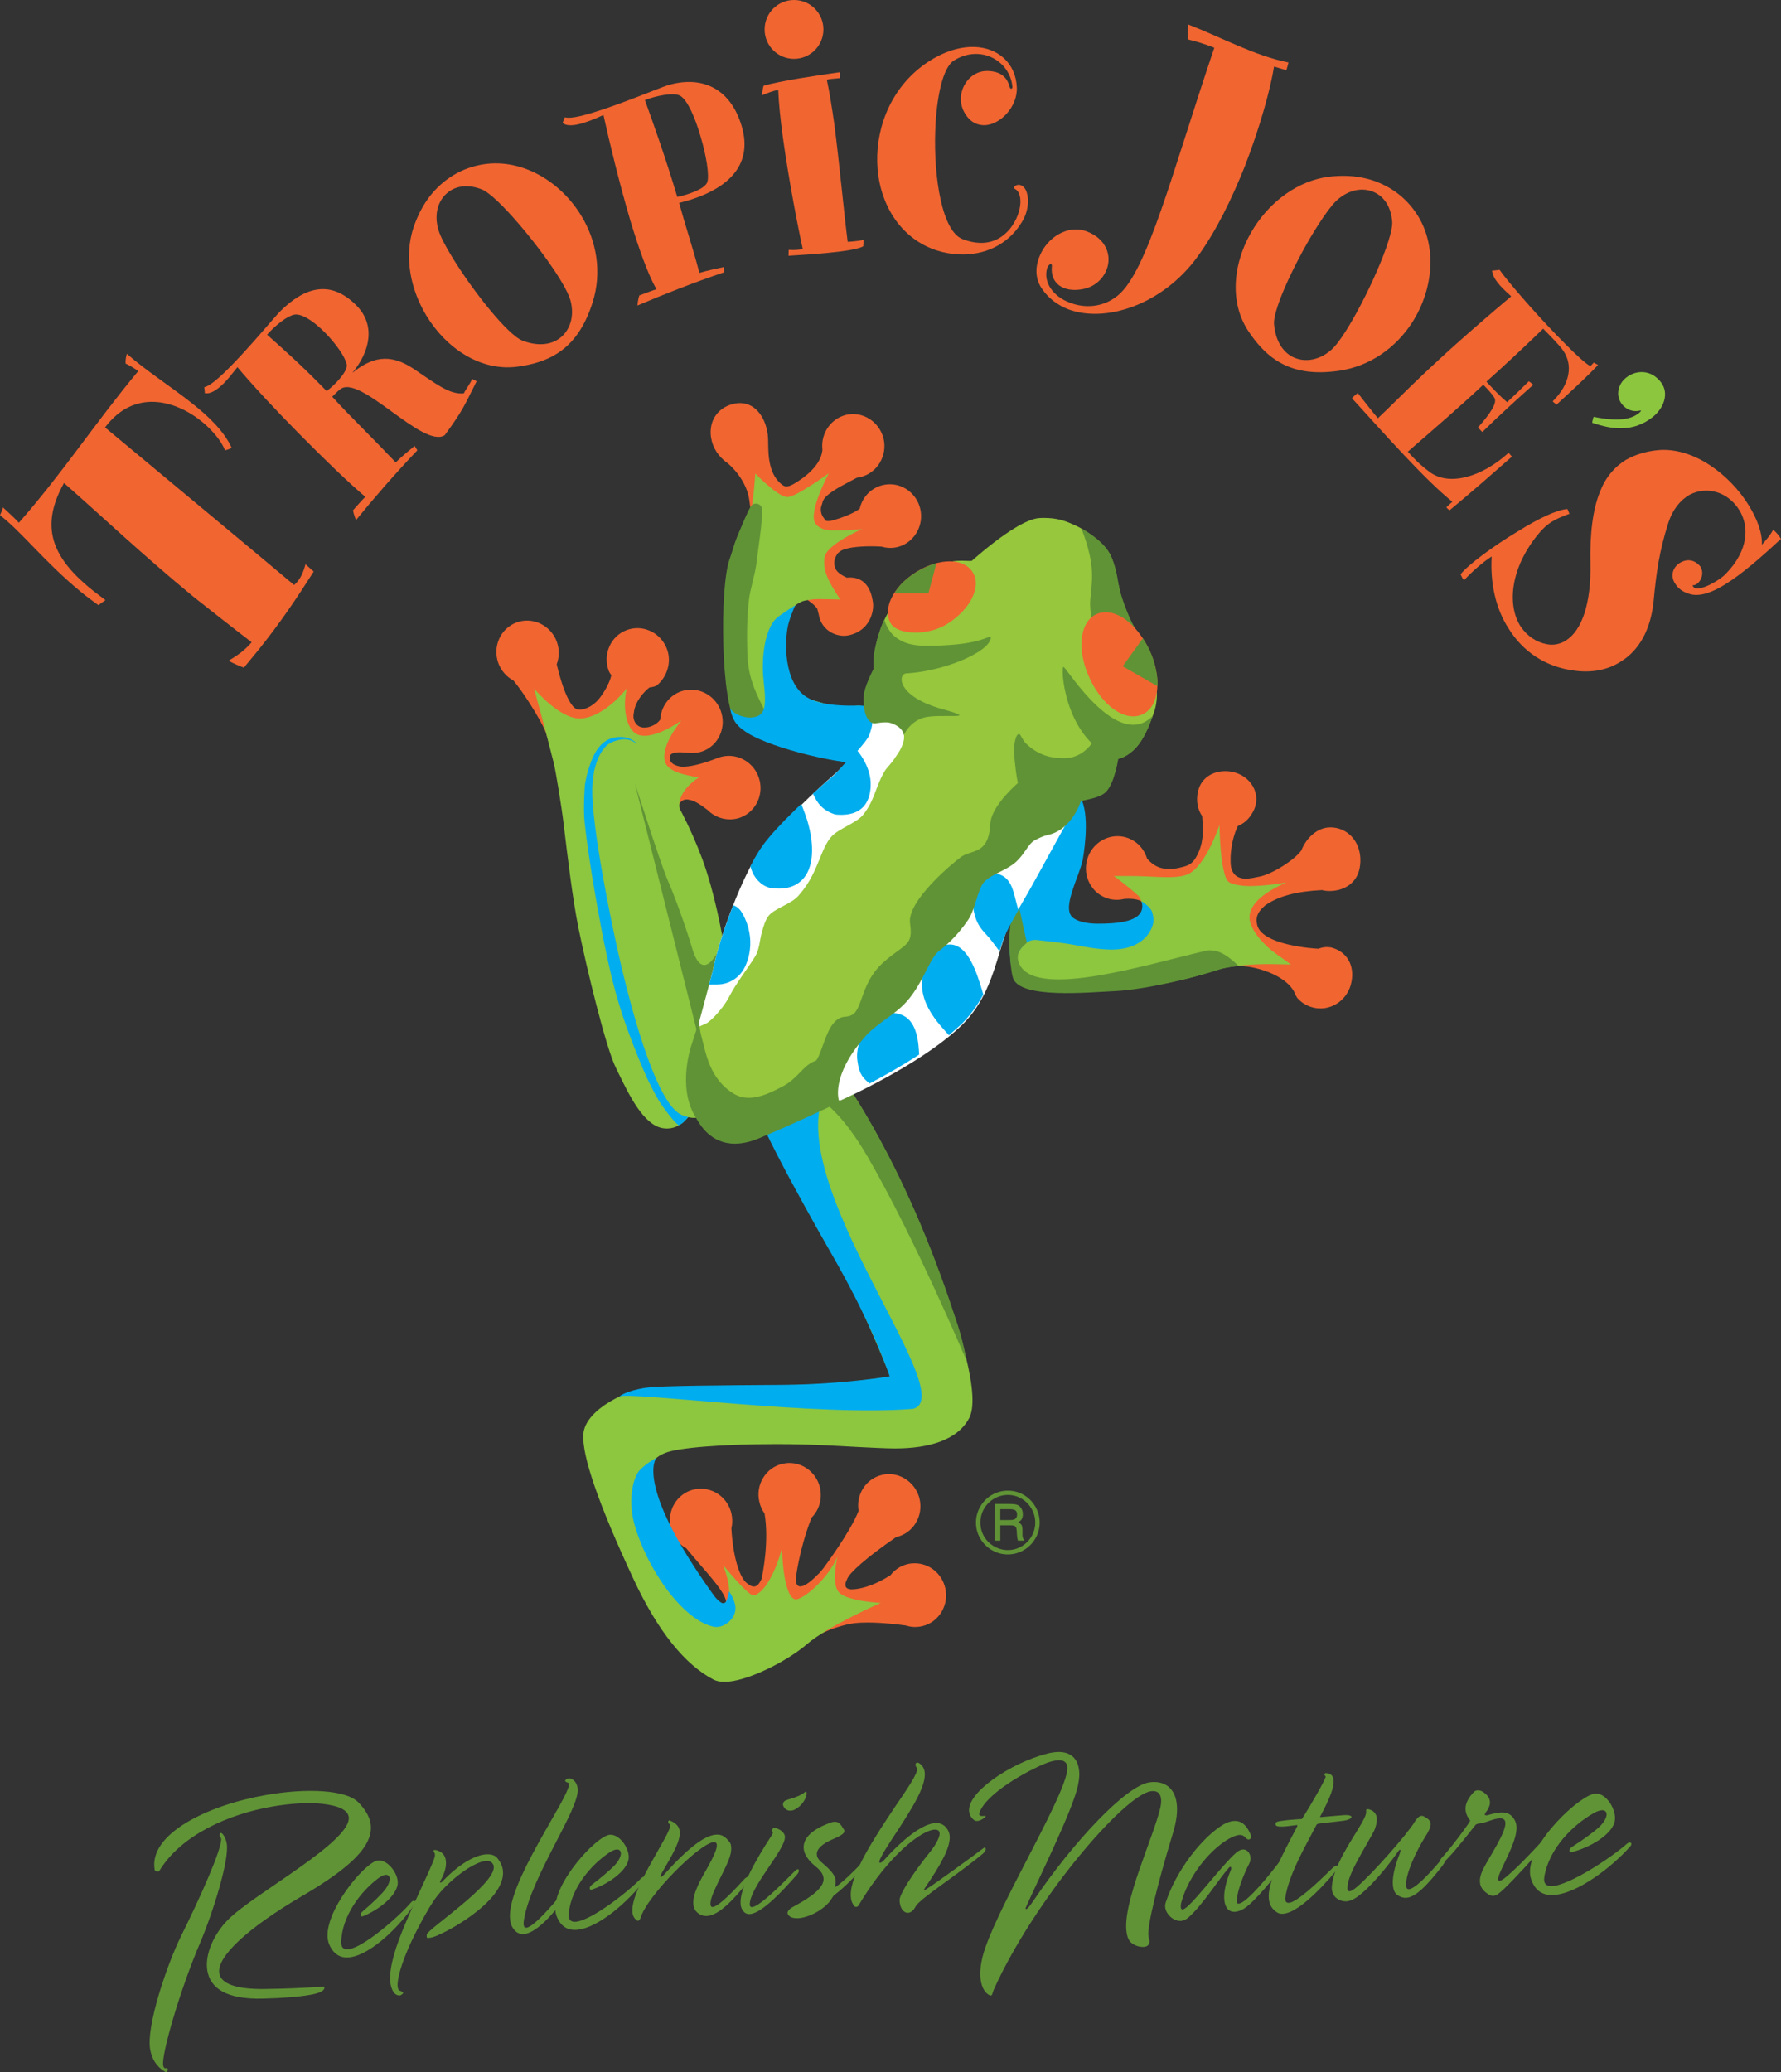 <?xml version="1.0" encoding="UTF-8"?>
<svg xmlns="http://www.w3.org/2000/svg" xmlns:xlink="http://www.w3.org/1999/xlink" width="341.15pt" height="396.85pt" viewBox="0 0 341.15 396.85" version="1.1">
<rect x="0" y="0" width="341.15" height="396.85" fill="#333333" stroke="none"/>
<defs>
<clipPath id="clip1">
  <path d="M 279 86 L 341.148 86 L 341.148 129 L 279 129 Z M 279 86 "/>
</clipPath>
<clipPath id="clip2">
  <path d="M 28 342 L 72 342 L 72 396.852 L 28 396.852 Z M 28 342 "/>
</clipPath>
</defs>
<g id="surface1">
<path style=" stroke:none;fill-rule:nonzero;fill:rgb(94.499%,39.6%,19.199%);fill-opacity:1;" d="M 175.211 299.398 C 174.746 299.398 174.289 299.445 173.848 299.555 C 172.535 299.863 171.383 300.621 170.578 301.68 C 167.789 303.457 165.504 304.16 163.805 304.352 C 161.918 304.57 161.801 303.805 162.027 302.977 L 162.297 302.359 C 162.676 301.324 165.703 298.465 171.652 294.383 C 171.699 294.367 171.754 294.355 171.809 294.344 C 173.309 293.973 174.574 293.047 175.395 291.711 C 176.262 290.305 176.523 288.641 176.129 287.004 C 175.473 284.293 173.008 282.312 170.277 282.312 C 169.824 282.312 169.367 282.367 168.926 282.477 C 165.875 283.195 163.934 286.238 164.461 289.359 C 162.953 293.316 157.797 300.242 157.73 300.328 C 157.551 300.566 156.965 301.324 156.555 301.641 C 156.555 301.641 152.551 305.945 152.43 302.484 C 152.422 302.289 153.039 296.965 155.344 290.938 L 155.449 290.66 C 156.934 289.191 157.551 287.012 157.059 284.879 C 156.387 282.121 153.973 280.188 151.191 280.188 C 150.742 280.188 150.289 280.25 149.848 280.352 C 148.316 280.715 147.02 281.656 146.191 283.016 C 145.336 284.406 145.078 286.062 145.457 287.645 C 145.637 288.449 145.984 289.207 146.453 289.871 C 147.336 295.141 146.145 301.16 145.875 302.391 C 144.77 304.949 143.488 303.426 143.055 303.199 C 141.812 302.254 140.441 298.672 140.098 292.715 C 140.316 291.789 140.316 290.797 140.098 289.824 C 139.43 287.051 137.02 285.121 134.23 285.121 C 133.781 285.121 133.324 285.172 132.871 285.273 C 129.68 286.039 127.715 289.312 128.488 292.578 C 128.891 294.277 129.996 295.73 131.473 296.547 C 132.312 297.566 133.164 298.551 133.98 299.508 C 136.379 302.273 138.633 304.887 139.035 306.438 C 139.129 306.848 139.02 307.012 139.035 307.273 C 139.035 307.398 139.043 307.574 139.043 307.699 L 137.977 308.418 L 139.105 309.445 C 140.781 310.988 155.898 312.852 155.898 312.852 L 157.336 312.852 C 159.098 311.965 161.77 311.098 163.719 310.859 C 164.414 310.781 165.238 310.742 166.168 310.742 C 169.066 310.742 172.219 311.129 173.547 311.316 C 174.535 311.648 175.617 311.68 176.688 311.43 C 179.859 310.672 181.824 307.406 181.059 304.121 C 180.41 301.34 177.996 299.398 175.211 299.398 "/>
<path style=" stroke:none;fill-rule:nonzero;fill:rgb(94.499%,39.6%,19.199%);fill-opacity:1;" d="M 139.5 88.805 C 142.16 91.164 143.336 93.98 143.539 95.844 C 143.656 96.781 143.797 97.809 143.914 98.727 C 144.043 99.801 144.199 101.004 144.23 101.293 L 144.191 101.812 L 144.336 101.934 C 144.379 102.578 144.336 104.062 144.309 105.094 C 144.23 107.887 144.234 108.629 144.438 109.078 C 146.047 114.52 147.699 115.355 150.465 116.348 L 151.445 116.707 L 151.988 116.148 C 152.258 115.875 152.422 115.492 152.762 114.66 C 152.867 114.391 153.039 113.984 153.164 113.734 C 153.562 113.652 153.922 114.039 154.145 114.406 L 154.281 114.621 L 154.484 114.766 C 155.246 115.301 156.039 115.852 156.547 116.59 C 156.602 116.828 156.688 117.164 156.824 117.664 C 157.289 120.48 159.652 121.766 161.672 121.766 C 161.965 121.766 162.25 121.734 162.512 121.684 C 166.617 120.852 167.449 117.102 167.219 115.402 C 167.039 114.215 166.5 110.598 162.789 110.598 C 162.605 110.598 162.41 110.609 162.211 110.629 C 160.301 109.734 160.039 109.129 159.848 108.277 C 159.66 107.414 160.055 106.574 160.434 106.008 C 160.543 105.879 160.883 105.617 161.121 105.465 C 162.035 104.938 164.164 104.625 166.824 104.625 C 167.504 104.625 168.207 104.648 168.863 104.688 C 169.691 104.934 170.52 105 171.367 104.879 C 174.598 104.402 176.848 101.305 176.375 97.977 C 175.953 94.996 173.418 92.746 170.465 92.746 C 170.18 92.746 169.895 92.77 169.613 92.809 C 167.156 93.164 165.23 94.992 164.676 97.426 C 162.598 98.949 159.043 99.77 159.027 99.773 C 159.027 99.773 158.602 99.816 158.238 99.762 C 158.094 99.613 157.859 99.324 157.613 98.945 C 157.352 98.504 157.227 98.047 157.234 97.539 C 157.234 97.188 157.344 96.879 157.426 96.629 C 157.492 96.438 157.543 96.281 157.551 96.199 C 157.852 94.805 160.605 93.355 162.812 92.195 C 163.277 91.953 163.734 91.711 164.164 91.477 L 164.328 91.465 C 167.566 90.98 169.816 87.883 169.352 84.551 C 168.863 81.273 165.836 78.883 162.559 79.359 C 159.375 79.84 157.141 82.863 157.535 86.137 C 157.281 89.387 153.48 91.871 151.887 92.77 C 151.508 92.961 151.066 93.164 150.648 93.164 C 150.426 93.164 150.227 93.105 150.062 93.012 C 147.23 91.125 147.172 87.211 147.145 84.871 C 147.137 84.367 147.129 83.934 147.09 83.57 C 147.09 83.367 147.059 83.176 147.035 83.055 C 146.633 80.137 144.84 77.195 141.734 77.195 C 141.508 77.195 141.277 77.211 141.047 77.242 C 137.738 77.734 135.734 80.375 136.184 83.688 C 136.508 85.793 137.59 87.469 139.5 88.805 "/>
<path style=" stroke:none;fill-rule:nonzero;fill:rgb(94.499%,39.6%,19.199%);fill-opacity:1;" d="M 256.426 158.684 C 255.891 158.535 255.352 158.461 254.809 158.461 C 252.328 158.461 250.203 160.5 249.293 162.836 C 248.172 164.531 243.691 167.488 241.086 167.922 C 239.902 168.117 236.922 169.121 235.934 166.555 C 235.477 165.328 235.652 161.094 237.129 158.184 C 238.707 157.543 239.492 156.406 240.02 155.465 C 240.762 154.105 240.855 152.586 240.277 151.18 C 239.641 149.648 238.273 148.453 236.586 147.961 C 235.945 147.781 235.328 147.691 234.719 147.691 C 232.238 147.691 230.074 149.012 229.48 151.551 C 229.031 153.516 229.504 155.234 230.277 156.281 C 230.289 156.426 230.301 156.578 230.305 156.73 C 230.445 158.43 230.629 160.754 229.664 163.051 C 228.645 165.488 227.664 165.742 226.512 166.043 C 225.531 166.309 224.781 166.422 224.055 166.422 C 223.84 166.422 223.629 166.414 223.398 166.391 C 222.426 166.324 221.117 166.031 219.719 164.441 C 219.125 162.461 217.633 160.953 215.688 160.379 C 215.145 160.223 214.598 160.145 214.047 160.145 C 211.391 160.145 209.016 161.957 208.273 164.543 C 207.797 166.129 207.965 167.801 208.754 169.242 C 209.512 170.645 210.766 171.66 212.285 172.105 C 213.297 172.391 214.336 172.406 215.352 172.152 C 215.531 172.141 215.809 172.121 216.148 172.121 C 216.605 172.121 218.902 172.172 218.992 173.184 C 219.078 174.055 218.77 174.941 218.145 175.617 L 217.395 176.414 L 218.117 177.234 C 221.164 180.656 224.605 181.742 228.242 182.895 C 229.926 183.43 231.676 183.98 233.438 184.793 L 233.797 184.961 L 234.191 184.879 C 234.617 184.785 235.352 185.066 236.086 184.969 C 236.449 185.059 236.75 184.887 238.359 185.059 C 241.773 185.371 246.559 187.148 247.973 190.109 C 248.117 190.41 248.375 191.078 248.637 191.277 C 249.355 192.051 250.273 192.609 251.293 192.898 C 251.828 193.059 252.375 193.137 252.926 193.137 C 255.566 193.137 257.949 191.324 258.711 188.719 C 259.641 185.484 258.418 182.539 255.32 181.555 C 253.891 181.094 252.621 181.691 252.539 181.699 C 252.184 181.707 241.246 181.094 240.762 176.852 C 240.484 175.16 241.348 174.34 242.254 173.477 L 242.309 173.426 C 244.863 171.633 248.242 170.719 253.227 170.465 C 253.691 170.59 254.168 170.645 254.656 170.645 C 257.297 170.645 259.887 169.266 260.449 166.219 C 261.062 162.914 259.57 159.613 256.426 158.684 "/>
<path style=" stroke:none;fill-rule:nonzero;fill:rgb(94.499%,39.6%,19.199%);fill-opacity:1;" d="M 129.91 155.227 C 129.949 155.109 129.832 154.633 130.098 153.984 C 130.582 153.211 131.191 153.066 131.727 153.125 C 132.992 153.25 134.074 154.043 135.504 155.098 C 137.105 156.758 139.621 157.379 141.816 156.578 C 144.902 155.426 146.453 151.934 145.305 148.797 C 144.191 145.723 140.789 143.941 137.535 145.137 C 137.496 145.156 132.84 147.086 130.32 146.812 C 130.141 146.766 127.914 146.469 128.348 144.77 C 128.449 144.34 129.098 143.965 130.992 144.113 C 131.184 144.113 132.203 144.223 132.445 144.223 C 133.016 144.223 133.781 144.184 134.562 143.895 C 136.07 143.344 137.266 142.223 137.906 140.746 C 138.566 139.281 138.609 137.633 138.047 136.094 C 137.16 133.695 134.879 132.086 132.375 132.086 C 131.688 132.086 131.016 132.203 130.352 132.445 C 128.102 133.297 126.602 135.402 126.484 137.801 C 125.891 138.688 124.469 139.469 123.125 139.324 C 121.773 139.184 121.125 137.773 121.395 136.617 C 121.648 133.742 124.402 131.656 124.402 131.656 C 124.711 131.656 125.629 131.449 125.824 131.258 C 127.559 129.855 128.773 127.066 127.77 124.34 C 126.895 121.926 124.609 120.301 122.09 120.301 C 121.395 120.301 120.715 120.422 120.066 120.664 C 118.574 121.211 117.391 122.324 116.734 123.805 C 116.078 125.27 116.031 126.914 116.59 128.438 C 116.68 128.695 116.836 128.938 117.082 129.301 C 117.082 129.312 117.09 129.324 117.105 129.336 C 116.734 130.98 115.438 133.043 114.648 133.949 C 113.305 135.512 111.758 135.918 110.977 135.918 C 110.699 135.918 110.453 135.836 110.164 135.645 C 109.734 135.359 108.219 133.902 106.637 127.223 C 107.16 125.844 107.168 124.289 106.652 122.887 C 105.762 120.477 103.473 118.852 100.949 118.852 C 100.266 118.852 99.586 118.977 98.945 119.211 C 95.855 120.352 94.301 123.855 95.469 127.047 C 96.016 128.48 97.047 129.641 98.352 130.344 C 99.906 132.129 103.66 137.816 104.648 140.539 C 104.918 141.27 105.621 143.902 106.023 145.586 L 106.102 145.914 L 106.34 146.152 C 108.496 148.316 110.18 150.996 111.961 153.832 C 113.707 156.605 115.508 159.477 117.863 161.945 C 118.188 162.254 118.504 162.684 118.852 163.137 C 119.473 163.965 120.188 164.91 121.254 165.68 L 122.645 166.68 L 123.117 165.031 C 124.199 161.242 126.473 159.051 128.141 157.449 C 129.391 156.238 129.586 156.367 129.91 155.227 "/>
<path style=" stroke:none;fill-rule:nonzero;fill:rgb(55.293%,77.646%,24.706%);fill-opacity:1;" d="M 159.984 204.977 C 157.234 202.23 155.852 200.852 153.434 200.852 C 152.543 200.852 151.578 201.039 150.297 201.34 C 145.66 202.473 143.078 207.027 143.875 210.359 C 144.562 213.258 155.734 234.457 160.953 242.754 C 163.758 247.258 168.879 259.512 170.578 263.648 C 167.496 264.148 159.887 265.203 151.121 265.281 C 145.449 265.328 139.547 265.531 134.809 265.688 C 131.215 265.809 128.117 265.914 126.203 265.914 C 125.469 265.914 124.941 265.895 124.625 265.871 C 124.5 265.855 124.367 265.855 124.238 265.855 C 120.898 265.855 112.113 269.742 111.742 274.625 C 111.418 278.723 114.648 288.062 121.316 302.359 C 125.938 312.281 131.109 318.773 136.688 321.68 C 137.25 321.965 137.953 322.109 138.773 322.109 C 142.953 322.109 150.703 318.227 154.586 314.879 C 158.688 311.355 168.719 306.988 168.719 306.988 C 168.719 306.988 162.297 306.68 160.719 304.973 C 159.129 303.273 160.418 298.109 160.418 298.109 C 158.531 302.551 153.402 306.781 152.18 306.262 C 149.902 305.301 149.785 296.316 149.785 296.316 C 149.547 297.906 147.461 304.16 144.832 305.387 C 144.648 305.473 144.469 305.52 144.277 305.52 C 143.211 305.52 138.496 299.703 138.496 299.703 C 138.496 299.703 140.875 305.684 138.898 306.965 C 138.836 307 138.68 307.113 138.309 307.121 C 135.906 306.461 126.434 289.887 125.582 286.395 C 125.488 286 125.383 285.598 125.281 285.18 C 124.355 281.711 123.992 279.68 127.375 278.281 C 129.848 277.254 138.48 276.574 148.871 276.574 C 155.566 276.574 161.359 276.98 164.328 277.129 C 166.367 277.227 169.676 277.406 171.438 277.406 C 177.836 277.406 183.422 275.852 185.664 271.551 C 187.652 267.703 184.824 256.062 177.273 236.941 C 172.961 226.016 164.145 209.121 159.984 204.977 "/>
<path style=" stroke:none;fill-rule:nonzero;fill:rgb(55.293%,77.646%,24.706%);fill-opacity:1;" d="M 164.984 146.141 C 165.449 146.141 165.852 146.117 166.184 146.062 C 168.246 145.773 169.422 144.035 169.234 141.523 C 169.027 138.508 166.984 135.148 164.406 135.148 C 164.145 135.148 163.871 135.188 163.609 135.258 C 163.277 135.352 162.844 135.398 162.32 135.398 C 158.734 135.398 153.078 133.305 151.996 132.559 C 149.672 126.703 149.879 123.707 151.027 118.746 C 151.406 117.109 152.02 116.035 152.82 115.617 C 153.332 115.328 153.664 115.148 154.02 115.066 C 154.98 114.852 155.891 114.738 156.723 114.738 C 158.23 114.738 160.953 114.816 160.953 114.816 L 160.008 113.355 C 159.273 112.062 157.465 109.52 157.953 106.711 C 158.387 104.219 165.102 101.348 165.133 101.336 L 162.543 101.555 C 162.52 101.559 159.73 101.562 159.289 101.562 C 157.84 101.562 156.777 101.105 156.176 100.219 C 154.762 98.117 158.758 90.645 158.758 90.645 C 158.758 90.645 152.441 95.188 150.891 95.188 C 150.82 95.188 150.758 95.184 150.688 95.18 C 148.844 94.992 144.676 90.691 144.676 90.691 C 144.676 90.691 144.145 99.199 143.031 100.777 C 142.105 102.09 140.945 103.719 139.91 106.996 C 137.527 114.41 138.645 135.348 141.617 139.012 C 144.43 142.41 159.785 146.141 164.984 146.141 "/>
<path style=" stroke:none;fill-rule:nonzero;fill:rgb(55.293%,77.646%,24.706%);fill-opacity:1;" d="M 244.141 182.461 C 242.871 181.551 239.648 178.617 239.371 176.055 C 238.984 172.422 244.34 169.93 246.395 169.008 C 246.395 169.008 240.906 169.98 237.871 169.609 C 236.613 169.457 235.652 169.219 235.242 168.789 C 233.691 167.137 233.59 157.98 233.59 157.98 C 233.59 157.98 231.039 165.777 227.594 167.398 C 225.824 168.207 223.242 168.02 219.297 167.832 C 218.113 167.773 216.836 167.773 215.996 167.773 L 213.344 167.773 C 213.344 167.773 215.539 169.297 218.059 171.562 C 218.344 171.82 218.992 173.211 218.914 173.773 C 218.84 174.363 218.594 174.953 217.996 175.531 C 217.238 176.277 213.879 177.359 210.348 177.359 C 208.34 177.359 206.676 176.996 205.672 176.328 C 203.699 175.035 205.055 170.781 206.051 167.68 C 206.453 166.406 206.84 165.199 207 164.184 C 207.727 159.703 208.34 154.746 206.52 152.602 C 205.941 151.922 205.168 151.562 204.281 151.555 L 204.195 151.555 C 198.523 151.555 195.934 157.477 195.57 160.352 C 195.363 162.008 193.367 181.344 193.934 185.875 C 194.352 189.27 199.535 189.707 203.992 189.707 C 206.785 189.707 209.742 189.496 212.125 189.336 C 213.266 189.254 214.285 189.184 215.121 189.148 C 219.457 188.906 225.832 188.191 231.527 186.16 C 235.5 184.75 241.301 184.645 242.988 184.645 C 243.258 184.645 243.406 184.648 243.41 184.648 L 247.289 184.723 "/>
<path style=" stroke:none;fill-rule:nonzero;fill:rgb(55.293%,77.646%,24.706%);fill-opacity:1;" d="M 118.543 205.684 C 120.543 209.785 123.281 215.398 126.883 216.055 C 127.176 216.105 127.453 216.133 127.738 216.133 C 131.457 216.133 133.078 211.805 133.148 211.625 L 133.285 211.246 L 133.164 210.867 C 133.109 210.668 127.289 191.16 123.219 175.359 C 120.352 164.227 125.117 159.625 127.98 156.879 C 129.238 155.664 130.266 155.793 130.141 154.594 C 129.793 151.379 133.844 148.91 133.844 148.91 C 131.379 148.445 127.914 147.863 127.367 145.84 C 126.52 142.711 130.527 137.992 130.527 137.992 C 130.527 137.992 124.055 142.652 121.418 140.211 C 119.262 138.211 119.547 133.32 120.145 131.742 C 120.145 131.742 115.984 137.195 111.418 137.59 C 107.348 137.945 102.293 131.859 102.293 131.859 C 102.293 131.859 104.48 139.723 106.078 146.156 C 106.441 147.582 107.594 154.645 107.965 157.785 C 108.699 163.918 109.703 172.312 110.809 177.75 C 112.34 185.289 116.055 200.684 117.98 204.527 C 118.164 204.879 118.344 205.273 118.543 205.684 "/>
<path style=" stroke:none;fill-rule:nonzero;fill:rgb(37.599%,57.599%,21.199%);fill-opacity:1;" d="M 185.141 260.609 C 185.141 260.609 184.535 256.652 182.859 251.98 C 173.035 221.906 161.406 206.594 161.223 206.348 L 160.324 204.289 L 158.055 211.125 C 157.938 211.359 161.406 213.281 166.199 221.551 C 175.285 237.219 185.172 260.676 185.141 260.609 "/>
<path style=" stroke:none;fill-rule:nonzero;fill:rgb(0%,67.799%,93.7%);fill-opacity:1;" d="M 123.875 265.762 C 126.512 265.379 138.527 265.312 150.18 265.227 C 161.785 265.105 170.41 263.59 170.41 263.59 C 170.41 263.59 167.621 254.945 160.371 242.078 C 157.148 236.355 145.125 215.543 144.191 210.41 C 143.719 207.855 146.223 202.848 150.289 201.875 C 154.398 200.895 154.895 201.238 158.848 205.195 C 159.004 205.336 159.684 206.02 159.855 206.211 C 145.621 221.977 184.891 267.199 174.898 269.816 C 156.633 271.324 121.625 266.555 118.621 267.438 C 118.621 267.438 119.957 266.316 123.875 265.762 "/>
<path style=" stroke:none;fill-rule:nonzero;fill:rgb(0%,67.799%,93.7%);fill-opacity:1;" d="M 140.805 307.297 C 140.512 306.012 139.672 304.777 139.672 304.777 C 139.672 304.777 139.289 306.348 139.105 306.68 C 138.961 306.941 138.758 307.141 138.332 307.012 C 138.203 306.965 137.445 306.625 136.477 305.188 C 121.379 284.098 125.73 279.215 125.73 279.215 C 125.73 279.215 123.953 280.117 122.547 281.562 C 121.148 283.016 120.344 287.566 121.457 291.672 C 123.82 300.398 130.762 310.242 136.641 311.531 C 138.023 311.836 139.301 311.035 140.051 310.164 C 140.504 309.641 141.105 308.59 140.805 307.297 "/>
<path style=" stroke:none;fill-rule:nonzero;fill:rgb(37.599%,57.599%,21.199%);fill-opacity:1;" d="M 146.176 135.465 C 144.273 131.77 143.293 129.164 143.164 125.152 C 143.008 121.383 143.125 117.605 143.473 114.797 C 143.59 113.785 143.859 112.68 144.145 111.508 C 144.453 110.254 144.777 108.949 144.918 107.719 C 145.004 106.941 145.133 105.984 145.273 104.953 C 145.621 102.461 146 99.629 146 97.656 C 146 97.105 145.629 96.625 145.094 96.488 C 144.562 96.352 144.012 96.594 143.742 97.078 C 143.109 98.23 142.266 100.242 141.199 102.785 C 140.73 103.891 140.195 105.859 139.723 107.195 C 137.855 112.453 138.023 134.875 141.074 138.582 C 141.445 139.031 142.066 139.289 142.77 139.289 C 143.961 139.289 145.574 138.523 146.254 136.375 C 146.348 136.074 146.316 135.746 146.176 135.465 "/>
<path style=" stroke:none;fill-rule:nonzero;fill:rgb(0%,67.799%,93.7%);fill-opacity:1;" d="M 164.738 135.133 L 164.605 135.133 C 159.105 135.266 155.664 134.602 153.805 132.988 C 149.738 129.512 150.426 121.41 151.082 119.258 C 151.738 117.102 152.344 115.938 152.344 115.938 C 152.344 115.938 151.941 116.094 149.191 118.02 C 146.438 119.941 145.797 126.133 146.262 130.27 C 146.555 132.98 146.848 135.535 145.852 136.645 C 145.402 137.141 144.656 137.402 143.539 137.438 C 140.715 137.18 139.895 135.719 139.895 135.719 C 139.895 135.719 140.062 137.406 141.152 138.703 C 141.738 139.406 142.203 139.695 142.328 139.77 C 146.066 142.871 159.801 146.203 165.078 146.203 C 165.52 146.203 165.902 146.176 166.23 146.129 C 168.617 145.781 170.141 143.535 169.922 140.66 C 169.73 137.914 167.875 135.133 164.738 135.133 "/>
<path style=" stroke:none;fill-rule:nonzero;fill:rgb(0%,67.799%,93.7%);fill-opacity:1;" d="M 220.691 174.672 C 220.406 173.688 218.66 172.598 218.66 172.598 C 218.66 172.598 218.977 173.43 218.676 174.363 C 217.949 176.566 213.84 176.902 210.309 176.902 C 208.312 176.902 206.684 176.539 205.688 175.879 C 203.98 174.754 204.898 171.836 206.273 168.145 C 206.785 166.758 207.27 165.449 207.449 164.363 C 207.816 162.191 208.824 154.891 206.586 152.215 C 205.98 151.5 205.191 151.117 204.223 151.109 C 198.531 151.109 195.949 157.027 195.59 159.91 C 195.539 160.293 195.453 160.98 195.332 161.883 C 194.195 170.668 193.098 180.098 193.504 183.344 L 193.605 184.441 L 194.703 184.441 C 194.512 184.508 194.938 182.633 195.176 182.242 C 196.969 179.25 198.711 180.145 199.434 180.125 C 199.434 180.125 203.305 180.512 205.469 180.914 C 207.98 181.383 210.57 181.863 212.941 181.863 C 217.145 181.863 219.805 180.031 220.754 177.332 C 221.062 176.438 220.98 175.652 220.691 174.672 "/>
<path style=" stroke:none;fill-rule:nonzero;fill:rgb(37.599%,57.599%,21.199%);fill-opacity:1;" d="M 196.676 180.477 C 197.094 180.547 193.785 182.047 195.395 184.898 C 198.965 191.23 219.695 184.703 231.289 182.02 C 233.59 181.836 235.277 183.129 237.262 185 C 236.148 185.109 234.664 185.324 233.645 185.656 C 228.039 187.496 218.992 189.551 213.66 189.812 C 208.328 190.059 195.426 191.328 194.047 187.332 C 193.824 186.695 193.707 185.629 193.57 184.535 C 193.57 184.535 193.207 181.344 193.391 178.566 C 193.617 175.379 194.543 170.707 194.543 170.707 "/>
<path style=" stroke:none;fill-rule:nonzero;fill:rgb(0%,67.799%,93.7%);fill-opacity:1;" d="M 116.266 183.152 C 114.965 177.184 112.746 164.773 111.977 157.422 C 111.695 154.762 112.027 150.438 112.027 150.438 C 112.027 150.438 112.27 148.371 113.234 145.84 C 114.191 143.309 115.367 142.348 116.031 141.918 C 116.703 141.488 117.863 141.008 119.531 141.18 C 120.574 141.285 121.688 142.016 121.938 142.41 C 122.168 142.758 121.234 141.535 119.492 141.586 C 118.402 141.613 117.223 142.059 116.512 142.539 C 115.785 143.035 115.066 144.125 114.57 145.238 C 114.246 146.008 113.898 147.27 113.727 148.008 C 115.227 148.219 116.246 161.551 117.059 167.383 C 117.887 173.66 123.664 194.359 125.344 199.312 C 127.637 206.18 130.391 210.598 130.391 210.598 C 130.391 210.598 129.832 211.734 128.781 211.859 C 128.828 211.891 128.867 211.93 128.883 211.973 C 130.375 213.605 131.949 213.828 131.949 213.828 C 131.949 213.828 131.426 214.391 131.039 214.797 C 130.676 215.215 130.004 215.52 130.004 215.52 C 129.059 214.762 127.934 213.266 127.32 212.41 C 125.953 210.598 125.156 208.898 124.688 207.965 C 124.238 207.137 123.797 206.18 123.297 205.02 C 118.828 194.441 117.562 189.141 116.266 183.152 "/>
<path style="fill:none;stroke-width:24.11;stroke-linecap:butt;stroke-linejoin:miter;stroke:rgb(94.099%,67.099%,77.599%);stroke-opacity:1;stroke-miterlimit:4;" d="M 1398.633 2113.461 C 1406.953 2054.906 1409.844 2009.75 1408.594 2003.383 C 1392.461 1914.047 1358.047 1934.086 1358.047 1934.086 L 1327.461 2053.227 C 1289.453 2206.078 1236.484 2407.094 1224.609 2451.703 C 1307.734 2355.844 1296.719 2204.125 1398.633 2113.461 Z M 1398.633 2113.461 " transform="matrix(0.1,0,0,-0.1,0,396.85)"/>
<path style=" stroke:none;fill-rule:nonzero;fill:rgb(55.293%,77.646%,24.706%);fill-opacity:1;" d="M 140.352 196.133 C 140.582 194.797 139.02 176.785 134.547 164.574 C 130.035 152.387 122.691 142.184 119.871 141.836 C 117.066 141.496 113.574 144.152 113.449 151.129 C 113.336 158.086 116.898 176.168 119.102 185.449 C 121.277 194.504 125.891 211.625 130.645 213.559 C 135.391 215.508 135.766 211.68 136.199 209.207 C 136.625 206.734 121.688 150.398 121.688 150.398 L 135.297 203.09 C 135.297 203.09 138.703 205.059 140.352 196.133 "/>
<path style=" stroke:none;fill-rule:nonzero;fill:rgb(37.599%,57.599%,21.199%);fill-opacity:1;" d="M 134.672 199.117 C 134.672 199.117 135.527 194.18 135.867 191.207 C 136.191 188.234 137.105 183.492 137.414 182.527 C 137.723 181.57 134.68 188.828 132.555 181.52 C 131.492 177.879 129.121 171.277 127.816 168.391 C 127.207 167.004 125.074 160.629 125.074 160.629 L 121.609 150.031 L 134.406 201.152 "/>
<path style=" stroke:none;fill-rule:nonzero;fill:rgb(58.8%,78%,23.499%);fill-opacity:1;" d="M 216.094 118.191 C 215.719 117.559 215.277 116.844 215.223 116.695 C 215.145 116.398 215.02 115.746 214.852 114.918 C 214.086 111.105 213.352 107.582 212.719 106.344 C 211.77 104.473 208.289 101.672 206.117 100.691 L 205.594 100.453 C 203.984 99.719 202.434 99.188 199.938 99.188 C 199.629 99.188 199.305 99.199 198.953 99.227 C 196.801 99.422 192.645 101.734 186.438 107.152 L 186.176 107.391 C 186.156 107.398 186.066 107.43 185.75 107.43 C 185.562 107.43 185.371 107.422 185.16 107.414 C 184.859 107.402 184.551 107.387 184.203 107.387 C 181.879 107.387 178.602 107.977 173.855 112.539 C 167.133 119.012 167.25 126.953 167.434 129.176 C 166.641 130.117 165.078 132.406 165.75 135.172 C 166.215 137.125 166.957 138.074 167.504 138.762 C 167.836 139.176 168.039 139.438 168.152 139.828 C 167.875 140.953 164.211 144.809 160.055 148.348 C 155.418 152.34 149.27 157.953 146.254 162.031 C 142.566 167.02 138.348 178.914 137.281 183.73 C 136.789 185.945 135.824 189.492 134.816 193.242 C 133.703 197.371 132.555 201.629 131.891 204.602 C 130.488 210.941 134.27 216.414 138.535 218.348 C 139.152 218.617 139.863 218.758 140.645 218.758 C 143.727 218.758 147.863 216.633 151.863 214.586 C 153.988 213.496 155.996 212.477 157.777 211.789 C 163.379 209.578 177.211 202.809 184.258 195.961 C 188.617 191.719 190.184 186.48 191.574 181.859 C 192.387 179.16 193.094 176.832 194.211 175.164 C 195.711 172.922 198.27 168.262 200.734 163.75 C 203.152 159.355 206.148 153.891 206.855 153.211 C 207.215 152.891 207.672 152.805 208.43 152.668 C 209.488 152.488 210.793 152.266 212.023 151.02 C 213.137 149.898 213.336 148.414 213.5 147.219 C 213.652 146.07 213.77 145.512 214.141 145.332 C 214.32 145.246 214.52 145.172 214.703 145.094 C 216.961 144.172 218.723 143.016 221.035 136.473 C 223.273 130.137 218.422 122.07 216.094 118.191 "/>
<path style=" stroke:none;fill-rule:nonzero;fill:rgb(100%,100%,100%);fill-opacity:1;" d="M 203.34 156.59 C 197.656 158.535 193.145 162.152 189.227 166.527 L 187.781 167.043 C 185.629 167.812 185.578 168.996 185.75 169.637 L 185.805 169.801 C 185.812 169.82 185.82 169.84 185.828 169.859 L 185.941 170.523 C 183.562 173.652 181.367 176.996 179.195 180.305 C 178.734 181.012 178.273 181.715 177.828 182.395 C 175.805 185.191 173.191 187.941 170.68 190.605 C 165.016 196.586 159.176 202.77 158.457 210.613 L 158.34 211.902 L 159.531 211.395 C 165.199 208.98 177.676 202.723 184.234 196.34 C 188.531 192.156 190.102 186.961 191.477 182.379 C 192.293 179.668 192.996 177.328 194.133 175.621 C 195.633 173.371 198.199 168.691 200.68 164.164 C 201.977 161.797 203.207 159.566 204.258 157.699 L 205.27 155.926 "/>
<path style=" stroke:none;fill-rule:nonzero;fill:rgb(100%,100%,100%);fill-opacity:1;" d="M 162.234 158.211 C 163.523 157.496 164.754 156.824 165.449 155.906 C 166.691 154.27 167.242 152.816 167.82 151.281 C 168.23 150.211 168.648 149.105 169.336 147.891 C 169.613 147.398 169.969 146.988 170.348 146.559 C 170.727 146.117 171.121 145.668 171.469 145.086 C 172.961 143.051 173.438 141.555 173.047 140.25 C 172.535 138.602 170.711 137.641 167.93 136.629 L 166.098 135.961 L 166.973 137.703 C 167.32 138.395 166.801 139.922 166.578 140.578 L 166.508 140.766 C 166.02 142.129 161.672 146.742 159.414 148.66 C 157.043 150.719 149.453 157.691 145.836 162.562 C 142.172 167.543 137.992 179.375 136.941 184.16 C 136.52 186.086 135.723 189.039 134.871 192.172 C 134.609 193.156 134.328 194.168 134.066 195.176 L 133.656 196.703 L 135.109 196.094 C 136.23 195.621 138.648 192.883 139.586 191.047 C 141.098 188.137 142.969 185.895 144.633 183.203 C 145.473 181.867 145.543 179.93 145.906 178.641 C 146.238 177.461 146.555 176.344 147.129 175.523 C 147.668 174.75 148.828 174.145 149.953 173.555 C 151.16 172.926 152.406 172.277 153.102 171.355 C 155.141 169.043 156.137 166.602 157.027 164.441 C 157.73 162.711 158.34 161.215 159.328 160.152 C 160.016 159.43 161.145 158.809 162.234 158.211 "/>
<path style=" stroke:none;fill-rule:nonzero;fill:rgb(0%,67.799%,93.7%);fill-opacity:1;" d="M 194.883 173.641 C 194.762 173.219 194.66 172.797 194.559 172.391 C 194.031 170.234 193.484 168.004 191.176 167.379 L 191.082 167.355 C 190.121 167.184 189.125 167.598 188.262 168.52 C 187.062 169.801 186.254 171.816 186.344 173.32 L 186.355 173.406 C 186.777 176.637 187.75 177.699 188.879 178.938 C 189.25 179.348 189.629 179.77 190.055 180.328 L 191.453 182.184 L 192.164 179.973 C 192.605 178.586 195.086 174.262 195.086 174.262 "/>
<path style=" stroke:none;fill-rule:nonzero;fill:rgb(0%,67.799%,93.7%);fill-opacity:1;" d="M 181.941 180.883 C 181.035 180.883 180.129 181.262 179.266 182.02 L 179.133 182.16 C 173.477 188.973 178.727 194.855 180.965 197.367 L 181.77 198.273 L 182.676 197.465 C 183.051 197.117 183.43 196.789 183.797 196.469 L 184.156 196.148 L 184.219 196.094 C 185.742 194.547 187.008 192.852 188.105 190.906 L 188.355 190.465 L 188.207 189.973 C 187.188 186.574 185.496 180.883 181.941 180.883 "/>
<path style=" stroke:none;fill-rule:nonzero;fill:rgb(0%,67.799%,93.7%);fill-opacity:1;" d="M 171.949 194.137 C 171.539 194.035 171.129 193.984 170.719 193.984 C 166.957 193.984 163.656 199.242 164.242 203.176 C 164.406 204.27 164.586 205.777 165.938 206.961 L 166.562 207.512 L 167.297 207.121 C 170.125 205.621 172.953 203.977 175.473 202.355 L 176.059 201.973 L 176.02 201.277 C 175.855 198.531 175.258 194.797 171.949 194.137 "/>
<path style=" stroke:none;fill-rule:nonzero;fill:rgb(0%,67.799%,93.7%);fill-opacity:1;" d="M 166.777 150.527 C 166.926 146.73 164.195 143.742 164.195 143.742 L 162.676 145.352 C 161.301 146.684 160.441 147.852 159.633 148.574 L 159.488 148.688 C 158.727 149.332 157.566 150.34 156.406 151.379 L 155.711 152.004 L 156.137 152.828 C 156.91 154.34 158.094 155.348 159.746 155.91 L 159.938 155.977 L 160.379 156.031 C 165.172 156.348 166.66 153.613 166.777 150.527 "/>
<path style=" stroke:none;fill-rule:nonzero;fill:rgb(0%,67.799%,93.7%);fill-opacity:1;" d="M 153.48 153.953 L 152.164 155.238 C 149.516 157.812 147.508 160.027 146.176 161.816 C 145.434 162.832 144.668 164.102 143.961 165.48 L 143.734 165.914 L 143.883 166.387 C 144.438 168.188 145.828 169.613 147.438 170.023 L 147.543 170.047 C 148.133 170.133 148.688 170.18 149.207 170.18 C 152.004 170.18 153.504 168.871 154.262 167.77 C 156.375 164.711 155.582 159.516 154.137 155.68 "/>
<path style=" stroke:none;fill-rule:nonzero;fill:rgb(0%,67.799%,93.7%);fill-opacity:1;" d="M 141.719 174.23 C 141.086 173.516 140.434 173.367 140.434 173.367 L 139.84 174.957 C 138.527 178.488 137.406 182.043 136.934 184.227 C 136.773 184.957 136.539 185.934 136.246 187.031 L 135.844 188.559 L 137.422 188.547 C 139.562 188.535 141.777 187.324 142.82 184.906 C 145.133 179.574 142.352 174.949 141.719 174.23 "/>
<path style=" stroke:none;fill-rule:nonzero;fill:rgb(37.599%,57.599%,21.199%);fill-opacity:1;" d="M 203.746 127.738 C 204.441 128.113 214.164 143.957 220.832 137.082 C 220.777 137.301 220.508 137.906 220.223 138.652 C 217.57 145.578 213.531 145.512 213.336 145.438 C 213.289 145.426 212.973 144.891 212.918 144.906 C 203.77 140.969 203.074 127.332 203.746 127.738 "/>
<path style=" stroke:none;fill-rule:nonzero;fill:rgb(37.599%,57.599%,21.199%);fill-opacity:1;" d="M 182.227 123.504 C 189.027 122.984 189.867 121.293 189.785 122.18 C 189.461 125.762 174.113 131.098 167.41 128.145 C 166.727 124.852 169.336 118.52 169.391 118.672 C 169.391 118.672 169.938 120.824 171.547 122.023 C 173.617 123.559 175.684 124 182.227 123.504 "/>
<path style=" stroke:none;fill-rule:nonzero;fill:rgb(37.599%,57.599%,21.199%);fill-opacity:1;" d="M 167.512 127.742 C 167.512 127.742 175.441 128.871 173.703 128.93 C 171.949 128.984 171.586 133.344 180.609 135.84 C 188.387 138.012 179.73 136.562 176.863 137.465 C 174.129 138.324 173.121 140.785 173.121 140.785 C 173.121 140.785 173.098 139.289 170.609 138.465 C 169.637 138.137 167.676 138.547 167.582 138.547 C 165.574 138.547 165.148 134.527 165.543 132.59 C 165.949 130.641 167.512 127.742 167.512 127.742 "/>
<path style=" stroke:none;fill-rule:nonzero;fill:rgb(37.599%,57.599%,21.199%);fill-opacity:1;" d="M 209.703 141.512 L 209.039 142.504 C 209.016 142.531 207.18 145.219 203.91 145.219 C 201.676 145.219 199.086 144.863 196.555 142.422 C 195.805 141.703 195.484 140.586 195.23 140.586 C 194.723 140.586 194.516 141.445 194.344 142.316 C 194.031 143.766 194.582 147.715 194.773 148.895 C 194.836 149.277 194.906 149.633 194.969 149.969 C 193.379 151.387 189.867 154.848 189.688 157.781 C 189.48 162.141 187.688 162.727 185.949 163.297 C 185.309 163.504 184.699 163.703 184.156 164.082 C 182.512 165.246 173.723 172.543 174.32 176.809 C 174.77 180.094 174.113 180.562 171.965 182.129 C 171.25 182.645 170.363 183.293 169.398 184.148 C 166.746 186.449 165.82 189.055 165.07 191.152 C 164.203 193.594 163.77 194.59 161.902 194.715 C 159.547 194.855 158.523 197.684 157.629 200.176 C 157.258 201.199 156.641 202.918 156.262 203.156 C 155.055 203.527 154.176 204.438 153.246 205.391 C 152.371 206.281 151.391 207.289 149.973 208.039 C 147.859 209.16 145.621 210.246 143.457 210.246 C 142.422 210.246 141.461 210.004 140.59 209.48 C 135.859 206.676 135.164 201.398 134.477 198.949 C 133.852 196.711 133.938 195.531 133.938 195.531 L 132.496 200.012 C 132.352 200.414 129.785 207.992 133.062 213.645 C 133.117 213.734 133.18 213.844 133.246 213.961 C 134.105 215.48 136.129 219.035 140.766 219.035 C 142.195 219.035 143.766 218.691 145.418 217.992 C 152.754 214.934 159.074 211.871 159.145 211.844 L 160.984 210.805 L 160.695 210.746 C 160.676 210.699 159.105 206.18 165.527 198.746 C 166.809 197.254 168.277 196.191 169.699 195.16 C 171.059 194.184 172.465 193.168 173.688 191.797 C 175.363 189.914 176.453 187.777 177.418 185.895 C 178.199 184.352 178.879 183.023 179.66 182.305 C 179.723 182.242 179.832 182.16 179.984 182.043 C 180.91 181.312 183.105 179.594 185.434 176.199 C 186.121 175.199 186.555 173.809 186.977 172.465 C 187.418 171.051 187.883 169.59 188.516 168.91 C 189.281 168.094 190.363 167.555 191.516 166.984 C 192.59 166.449 193.691 165.895 194.629 165.059 C 195.414 164.344 195.973 163.543 196.461 162.84 C 197.086 161.938 197.578 161.223 198.383 160.828 C 199.219 160.418 199.93 160.082 200.66 159.93 C 204.242 159.188 206.227 155.77 207.039 153.457 C 207.301 153.363 207.703 153.273 208.137 153.18 C 209.172 152.949 210.473 152.66 211.449 152.004 C 213.188 150.848 213.992 146.586 214.211 145.305 L 214.336 144.531 "/>
<path style=" stroke:none;fill-rule:nonzero;fill:rgb(37.599%,57.599%,21.199%);fill-opacity:1;" d="M 207.133 101.199 C 207.133 101.199 210.965 103.195 212.48 105.859 C 213.824 108.254 214.078 111.039 214.312 112.215 C 214.875 114.984 216.762 119.523 217.688 120.738 C 217.688 120.738 214.246 118.18 213.074 118.109 C 211.82 118.059 209.512 118.766 209.543 120.523 C 209.543 120.523 208.637 117.156 208.84 114.906 C 209.066 112.621 209.297 110.785 209.117 108.824 C 208.879 105.426 207.133 101.199 207.133 101.199 "/>
<path style=" stroke:none;fill-rule:nonzero;fill:rgb(94.499%,39.6%,19.199%);fill-opacity:1;" d="M 217.074 137.195 C 217.734 137.195 218.352 137.055 218.906 136.781 C 222.094 135.258 222.641 129.855 220.152 124.484 C 218.113 120.156 214.762 117.246 211.789 117.246 C 211.133 117.246 210.523 117.379 209.949 117.652 C 206.77 119.199 206.227 124.59 208.738 129.926 C 210.738 134.273 214.102 137.195 217.074 137.195 "/>
<path style=" stroke:none;fill-rule:nonzero;fill:rgb(94.499%,39.6%,19.199%);fill-opacity:1;" d="M 181.895 107.508 C 179.867 107.508 177.59 108.242 175.473 109.574 C 171.074 112.332 168.957 116.656 170.641 119.426 C 171.309 120.504 173.074 121.148 175.363 121.148 C 176.641 121.148 179.133 120.934 181.477 119.465 C 185.887 116.699 188.02 112.375 186.336 109.621 C 185.504 108.258 183.926 107.508 181.895 107.508 "/>
<path style=" stroke:none;fill-rule:nonzero;fill:rgb(37.599%,57.599%,21.199%);fill-opacity:1;" d="M 220.914 126.32 C 220.289 124.395 219.316 122.832 218.914 122.246 L 215.051 127.609 L 221.723 131.422 C 221.723 131.422 221.93 129.52 220.914 126.32 "/>
<path style=" stroke:none;fill-rule:nonzero;fill:rgb(37.599%,57.599%,21.199%);fill-opacity:1;" d="M 175.141 109.797 C 173.871 110.648 172.266 111.914 171.328 113.613 L 177.836 113.617 L 179.383 107.84 C 179.383 107.84 177.242 108.41 175.141 109.797 "/>
<path style=" stroke:none;fill-rule:nonzero;fill:rgb(37.599%,57.599%,21.199%);fill-opacity:1;" d="M 191.613 289.035 L 191.613 291.113 L 193.344 291.113 C 193.871 291.113 194.227 291.059 194.41 290.938 C 194.676 290.77 194.82 290.48 194.82 290.07 C 194.82 289.719 194.719 289.453 194.527 289.285 C 194.324 289.121 193.953 289.035 193.414 289.035 Z M 190.512 288.035 L 193.438 288.035 C 194.117 288.035 194.613 288.102 194.914 288.23 C 195.215 288.371 195.465 288.598 195.641 288.91 C 195.84 289.223 195.926 289.578 195.926 290.004 C 195.926 290.348 195.863 290.66 195.727 290.922 C 195.625 291.113 195.398 291.324 195.051 291.547 C 195.371 291.703 195.578 291.887 195.695 292.09 C 195.805 292.301 195.855 292.652 195.855 293.148 L 195.855 293.934 C 195.855 294.309 195.934 294.621 196.102 294.871 L 196.219 295.059 L 194.977 295.059 C 194.891 294.77 194.836 294.422 194.805 294.02 L 194.754 293.164 C 194.727 292.848 194.676 292.613 194.598 292.492 C 194.52 292.359 194.402 292.266 194.258 292.203 C 194.102 292.152 193.816 292.121 193.379 292.121 L 191.613 292.121 L 191.613 295.059 L 190.512 295.059 Z M 198.301 291.586 C 198.301 290.66 198.066 289.777 197.59 288.961 C 197.117 288.141 196.484 287.492 195.672 287.02 C 194.867 286.547 194.004 286.309 193.066 286.309 C 192.125 286.309 191.25 286.547 190.426 287.02 C 189.605 287.492 188.965 288.141 188.492 288.961 C 188.027 289.777 187.797 290.66 187.797 291.609 C 187.797 292.547 188.027 293.418 188.492 294.238 C 188.965 295.047 189.605 295.688 190.43 296.16 C 191.258 296.633 192.133 296.867 193.066 296.867 C 193.984 296.867 194.859 296.633 195.672 296.16 C 196.492 295.684 197.125 295.039 197.594 294.23 C 198.066 293.418 198.301 292.547 198.301 291.586 M 199.148 291.586 C 199.148 292.684 198.879 293.703 198.328 294.641 C 197.789 295.582 197.039 296.324 196.094 296.875 C 195.145 297.43 194.133 297.699 193.051 297.699 C 191.961 297.699 190.949 297.43 190 296.879 C 189.059 296.328 188.305 295.59 187.766 294.645 C 187.211 293.703 186.945 292.691 186.945 291.617 C 186.945 290.527 187.211 289.5 187.766 288.551 C 188.305 287.598 189.059 286.852 190 286.301 C 190.949 285.77 191.961 285.488 193.051 285.488 C 194.141 285.488 195.152 285.758 196.09 286.301 C 197.031 286.844 197.773 287.594 198.32 288.539 C 198.871 289.5 199.148 290.512 199.148 291.586 "/>
<path style=" stroke:none;fill-rule:nonzero;fill:rgb(54.9%,77.599%,24.3%);fill-opacity:1;" d="M 311.559 72.266 C 313.32 70.906 316.18 70.664 318.133 73.18 C 319.824 75.367 318.652 78.262 316.512 79.922 C 312.918 82.723 308.977 82.355 304.98 80.957 C 304.98 80.957 305.059 80.367 305.258 79.832 C 310.305 80.855 312.539 80.191 313.875 79.156 C 314.352 78.785 314.461 78.547 314.152 78.637 C 312.738 78.973 311.48 78.43 310.66 77.383 C 310.109 76.672 309.84 75.738 310.012 74.773 C 310.184 73.723 310.754 72.895 311.559 72.266 "/>
<path style=" stroke:none;fill-rule:nonzero;fill:rgb(94.499%,39.6%,19.199%);fill-opacity:1;" d="M 0.57 97.18 C 1.754 98.262 2.805 99.23 3.617 100.113 C 12.172 90.363 18.027 81.234 26.48 71.066 C 25.516 70.387 24.637 69.879 24.062 69.633 C 24.012 69.039 24.117 68.371 24.301 67.758 C 28.027 71.035 32.688 73.992 36.715 77.184 C 40.082 79.844 42.926 82.613 44.371 85.762 C 44.094 85.969 43.516 86.145 43.105 86.246 C 42.395 84.461 40.754 82.465 38.746 80.812 C 33.668 76.645 25.734 74.379 20.121 81.859 C 37.773 96.57 43.242 101.062 56.34 112.039 C 57.555 110.969 58.078 109.656 58.52 108.059 C 58.914 108.379 59.441 108.926 60.094 109.457 C 56.672 114.82 53.754 119.176 49.539 124.434 C 48.637 125.535 47.723 126.645 46.715 127.879 C 45.715 127.496 44.844 127.113 43.77 126.559 C 45.344 125.562 46.598 124.844 48.203 123.008 C 44.199 119.934 40.57 117.059 37.191 114.398 C 27.246 106.223 19.984 99.281 12.258 92.504 C 7.883 100.355 9.691 105.977 16.117 111.688 C 17.293 112.762 18.715 113.824 20.199 114.93 C 19.75 115.215 19.355 115.555 18.855 115.902 C 17.703 115.059 16.605 114.27 15.562 113.41 C 8.539 107.641 4.211 101.906 0 98.676 C 0.191 98.172 0.449 97.734 0.57 97.18 "/>
<path style=" stroke:none;fill-rule:nonzero;fill:rgb(94.499%,39.6%,19.199%);fill-opacity:1;" d="M 52.027 63.184 C 51.734 63.477 51.387 63.816 51.172 64.109 C 54.176 66.809 57.098 69.336 61.48 73.789 C 61.82 74.133 62.199 74.52 62.578 74.906 C 63.047 74.523 63.566 74.105 64.074 73.598 C 65.359 72.328 66.602 70.762 66.402 69.781 C 66.156 68.422 64.387 65.859 62.273 63.719 C 60.422 61.836 58.348 60.328 56.812 60.234 C 55.621 60.145 53.527 61.703 52.027 63.184 M 79.238 70.637 C 83.473 73.473 86.094 75.613 88.852 75.336 C 89.289 74.406 89.98 73.645 90.441 72.586 C 90.441 72.586 90.922 72.797 91.301 73.016 C 89.051 77.422 88.836 78.398 85.188 83.348 C 81 86.043 68.773 71.332 65.09 74.621 C 64.84 74.789 64.578 75.047 63.637 75.977 C 65.414 77.941 67.391 79.953 69.465 82.047 C 71.531 84.148 73.688 86.332 75.797 88.555 C 76.91 87.461 78.363 86.277 79.43 85.391 C 79.562 85.691 79.723 85.859 79.941 86.246 C 75.781 90.598 71.316 95.754 68.195 99.605 C 67.949 99.004 67.691 98.238 67.613 97.73 C 68.426 96.84 69.246 95.871 69.973 95.152 C 66.918 92.578 62.066 87.91 57.215 82.988 C 52.77 78.492 48.352 73.746 45.477 70.32 C 44.527 71.508 43.684 72.605 42.824 73.449 C 41.449 74.801 40.215 75.516 39.234 75.297 C 39.203 74.914 39.203 74.574 39.117 74.148 C 40.008 74.023 41.637 72.676 43.52 70.82 C 47.547 66.848 52.641 60.637 53.715 59.578 C 58.211 55.145 63.195 53.348 68.301 58.527 C 71.898 62.172 71.008 67.176 67.492 71.406 C 71.121 68.5 74.539 67.5 79.238 70.637 "/>
<path style=" stroke:none;fill-rule:nonzero;fill:rgb(94.499%,39.6%,19.199%);fill-opacity:1;" d="M 86.367 36.449 C 84.113 37.824 82.961 40.695 84.012 44.141 C 84.406 45.379 85.336 47.141 86.586 49.195 C 90.395 55.465 97.164 64.082 100.047 65.219 C 102.809 66.289 105.133 66.07 106.777 65.07 C 109.09 63.664 110.117 60.723 109.297 57.633 C 109.051 56.652 108.348 55.258 107.383 53.66 C 103.539 47.344 95.305 37.492 92.32 36.285 C 90.008 35.367 87.914 35.512 86.367 36.449 M 86.855 33.547 C 88.609 32.488 90.629 31.754 92.762 31.445 C 100.062 30.387 107.355 34.746 111.352 41.328 C 114.258 46.109 115.371 52.113 113.5 57.961 C 112.023 62.586 109.785 65.852 106.492 67.848 C 104.391 69.129 101.887 69.871 98.949 70.246 C 92.004 71.09 85.457 66.688 81.688 60.473 C 78.625 55.434 77.352 49.172 79.215 43.543 C 80.734 39.102 83.211 35.766 86.855 33.547 "/>
<path style=" stroke:none;fill-rule:nonzero;fill:rgb(94.499%,39.6%,19.199%);fill-opacity:1;" d="M 123.531 19.176 C 125.016 23.246 127.688 30.793 129.73 37.719 C 131.684 37.312 134.996 36.234 135.477 34.898 C 135.91 33.637 135.301 29.797 134.188 26.117 C 133.176 22.59 131.707 19.199 130.324 18.363 C 129.078 17.609 125.547 18.371 123.531 19.176 M 108.184 22.453 C 109.035 22.766 111.098 22.324 113.578 21.574 C 118.98 19.93 126.445 16.777 127.883 16.344 C 133.926 14.504 139.727 16.449 142.039 24.047 C 144.434 31.926 139.078 36.633 130.086 38.867 C 130.773 41.355 131.352 43.254 131.945 45.211 C 132.555 47.227 133.191 49.297 133.969 52.266 C 135.453 51.812 137.293 51.441 138.652 51.152 C 138.629 51.473 138.699 51.707 138.707 52.145 C 133.004 54.062 126.66 56.559 122.102 58.512 C 122.156 57.863 122.285 57.074 122.465 56.582 C 123.586 56.176 124.762 55.691 125.742 55.395 C 124.117 52.555 122.387 47.676 120.766 42.328 C 118.672 35.234 116.73 27.215 115.594 22.027 C 112.012 23.68 108.965 24.609 107.758 23.531 C 107.898 23.176 108.062 22.871 108.184 22.453 "/>
<path style=" stroke:none;fill-rule:nonzero;fill:rgb(94.499%,39.6%,19.199%);fill-opacity:1;" d="M 146.289 16.414 C 149.496 15.5 156.266 14.473 160.855 13.836 C 160.953 14.164 160.902 14.566 160.887 14.961 C 159.75 15.102 159.141 15.066 158.383 15.273 C 158.906 17.742 159.371 20.672 159.812 23.766 C 160.816 31.527 161.637 40.496 162.371 46.312 C 162.371 46.312 164.371 46.23 165.422 45.926 C 165.414 46.324 165.406 46.715 165.352 47.176 C 163.441 48.262 154.59 48.762 151.039 48.984 C 151.039 48.59 151.051 48.195 151.07 47.855 C 152.047 47.898 152.836 47.914 153.77 47.684 C 152.988 44.234 151.102 34.613 149.969 26.367 C 149.488 22.879 149.156 19.652 149.07 17.242 C 148.059 17.371 146.801 17.922 145.926 18.258 C 146.07 17.508 146.094 16.828 146.289 16.414 "/>
<path style=" stroke:none;fill-rule:nonzero;fill:rgb(94.499%,39.6%,19.199%);fill-opacity:1;" d="M 193.684 16.996 C 193.797 17 193.93 16.887 193.93 16.645 C 193.629 13.086 190.652 10.453 187.223 10.336 C 185.73 10.285 184.207 10.656 182.672 11.625 C 180.578 12.996 179.371 18.672 179.148 25.039 C 178.828 34.059 180.469 44.344 184.395 45.801 C 185.578 46.258 186.648 46.48 187.68 46.516 C 192.84 46.688 195.367 41.664 195.457 38.836 C 195.504 37.578 195.172 36.602 194.469 36.219 C 194.285 36.148 194.23 36.031 194.23 35.965 C 194.246 35.668 194.68 35.383 195.152 35.398 C 196.305 35.438 196.965 36.902 196.91 38.703 C 196.867 39.906 196.527 41.277 195.746 42.52 C 193.012 47.059 188.371 48.883 183.867 48.727 C 181.582 48.652 179.324 48.094 177.359 47.121 C 170.969 43.961 167.797 36.93 168.035 29.715 C 168.289 22.445 171.906 15.047 179.148 11.023 C 181.781 9.551 184.395 8.918 186.672 8.992 C 191.184 9.148 194.57 12.094 194.77 16.734 C 194.941 20.531 191.449 24.078 188.383 23.977 C 187.422 23.938 186.418 23.605 185.598 22.734 C 184.492 21.559 184.008 20.156 184.047 18.773 C 184.148 16.07 186.285 13.496 189.215 13.598 C 191.812 13.684 192.91 14.867 193.395 16.625 C 193.445 16.871 193.559 16.992 193.684 16.996 "/>
<path style=" stroke:none;fill-rule:nonzero;fill:rgb(94.499%,39.6%,19.199%);fill-opacity:1;" d="M 227.582 4.68 C 234.035 7.184 240.285 10.664 246.816 11.969 C 246.676 12.496 246.555 13.016 246.391 13.445 C 245.727 13.258 244.699 12.934 244.043 12.746 C 243.395 16.836 241.43 24.172 238.422 31.91 C 236.016 37.926 233.016 44.184 229.359 49.203 C 222.645 58.406 211.719 61.914 204.594 59.223 C 202.605 58.434 200.906 57.176 199.691 55.457 C 198.164 53.367 198.301 50.965 199.223 48.871 C 200.652 45.508 204.438 43.008 208.039 44.273 C 211.98 45.688 213.008 49.055 211.957 51.672 C 211.246 53.441 209.672 54.945 207.449 55.363 C 203.715 56.09 201.141 54.316 201.484 51.008 C 201.562 50.219 200.734 50.625 200.535 51.523 C 199.863 54.215 201.859 56.816 204.855 57.938 C 207.613 59.043 211.176 58.984 214.09 56.621 C 219.785 52.016 224.535 32.992 232.598 9.148 C 230.551 8.332 229.289 7.988 227.574 7.551 C 227.512 6.703 227.488 5.719 227.582 4.68 "/>
<path style=" stroke:none;fill-rule:nonzero;fill:rgb(94.499%,39.6%,19.199%);fill-opacity:1;" d="M 263.934 37.199 C 261.707 35.766 258.617 36 255.98 38.445 C 255.047 39.344 253.871 40.949 252.566 42.969 C 248.594 49.137 243.809 59.004 244.043 62.086 C 244.297 65.031 245.504 67.031 247.125 68.074 C 249.406 69.535 252.492 69.172 254.914 67.082 C 255.695 66.434 256.637 65.184 257.648 63.617 C 261.652 57.398 266.906 45.688 266.676 42.473 C 266.488 39.992 265.445 38.176 263.934 37.199 M 266.754 36.367 C 268.477 37.477 270.012 38.973 271.219 40.754 C 275.379 46.855 274.645 55.324 270.477 61.797 C 267.445 66.496 262.535 70.133 256.461 71.012 C 251.645 71.703 247.734 71.117 244.512 69.035 C 242.434 67.699 240.672 65.773 239.043 63.297 C 235.246 57.418 236.34 49.613 240.27 43.496 C 243.469 38.543 248.555 34.66 254.43 33.863 C 259.078 33.289 263.16 34.059 266.754 36.367 "/>
<path style=" stroke:none;fill-rule:nonzero;fill:rgb(94.499%,39.6%,19.199%);fill-opacity:1;" d="M 287.238 51.676 C 288.844 53.98 295.004 61.082 299.742 65.785 C 301.852 67.926 303.629 69.551 304.602 70.113 C 304.941 69.859 305.117 69.605 305.281 69.438 C 305.402 69.562 305.867 69.699 306.094 69.91 C 303.734 72.402 300.398 75.441 298.133 77.512 L 297.406 76.871 C 300.84 73.492 301.238 69.879 299.512 67.273 C 298.922 66.336 297.238 64.621 295.59 62.953 C 291.566 66.84 288.398 69.801 284.719 73.09 C 286.031 74.5 287.301 75.867 288.691 77.027 C 290.066 75.758 291.566 74.281 292.848 73.016 C 293.141 73.227 293.395 73.402 293.695 73.695 C 291.164 75.938 286.844 79.863 283.938 82.738 C 283.816 82.609 283.352 82.137 283.098 81.879 C 285.492 79.176 286.867 77.141 286.234 76.156 C 285.816 75.477 285.012 74.578 284.121 73.684 C 279.332 78.156 274.844 81.996 269.664 86.512 C 270.973 87.926 271.867 88.91 273.816 90.367 C 277.492 93.156 283.754 91.449 288.969 86.723 C 289.184 86.938 289.355 87.195 289.609 87.449 C 286.66 90.023 282.207 93.992 277.688 97.711 C 277.516 97.617 277.246 97.449 277.047 97.148 C 277.465 96.727 277.809 96.473 278.203 96.094 C 273.035 91.977 265.223 83.129 258.977 76.281 C 259.281 75.902 259.703 75.566 260.082 75.27 C 261.145 76.594 262.109 77.922 263.93 80.102 C 269.148 75.199 273.555 70.168 289.473 56.75 C 287.223 54.734 286.039 53.453 285.793 51.836 C 286.348 51.797 286.727 51.758 287.238 51.676 "/>
<g clip-path="url(#clip1)" clip-rule="nonzero">
<path style=" stroke:none;fill-rule:nonzero;fill:rgb(94.499%,39.6%,19.199%);fill-opacity:1;" d="M 341.145 103.199 C 337.164 106.906 333.574 109.992 330.473 111.906 C 328.016 113.441 325.824 114.219 323.98 113.844 C 322.754 113.559 321.609 112.938 320.969 111.91 C 319.809 110.344 320.453 108.617 321.758 107.809 C 322.859 107.129 324.367 106.953 325.66 108.434 C 326.711 109.969 325.504 112.152 324.215 112.082 C 324.676 113.891 329.223 111.262 330.453 110.02 C 335.125 105.312 334.996 100.645 333.164 97.695 C 330.945 94.121 326.867 93.051 323.645 94.758 C 321.816 95.797 320.379 97.633 319.562 100.137 C 317.824 105.594 317.25 109.742 316.742 115.199 C 316.188 120.586 313.977 124.527 310.535 126.656 C 308.102 128.254 305.09 128.898 301.664 128.453 C 295.91 127.742 291.637 124.688 288.965 120.363 C 286.465 116.5 285.43 111.613 285.73 106.582 C 284.086 107.605 281.93 109.508 280.461 111.098 C 280.043 110.77 280.02 110.41 279.766 110 C 281.188 108.164 286.086 104.555 290.941 101.645 C 294.57 99.387 298.219 97.602 300.242 97.488 L 300.621 98.402 C 297.84 99.449 296.41 100.051 294.34 102.676 C 289.07 109.363 288.824 116.172 291.27 119.973 C 292.539 121.848 294.316 123.023 296.352 123.387 C 297.633 123.629 298.883 123.336 299.91 122.695 C 303.004 120.781 304.801 115.57 304.648 107.965 C 304.523 102.25 305.078 97.625 306.473 94.195 C 307.523 91.449 309.223 89.445 311.426 88.078 C 313.109 87.133 315.078 86.473 317.492 86.219 C 324.398 85.547 331.34 90.934 334.922 96.695 C 336.586 99.375 337.598 102.074 337.48 104.336 C 338.434 103.266 339.09 102.484 339.668 101.449 C 340.348 102.074 340.715 102.516 341.145 103.199 "/>
</g>
<path style=" stroke:none;fill-rule:nonzero;fill:rgb(94.499%,39.6%,19.199%);fill-opacity:1;" d="M 157.727 5.637 C 157.727 8.75 155.203 11.27 152.09 11.27 C 148.977 11.27 146.461 8.75 146.461 5.637 C 146.461 2.523 148.977 0 152.09 0 C 155.203 0 157.727 2.523 157.727 5.637 "/>
<g clip-path="url(#clip2)" clip-rule="nonzero">
<path style=" stroke:none;fill-rule:nonzero;fill:rgb(37.599%,57.599%,21.199%);fill-opacity:1;" d="M 57.891 363.109 C 47.125 369.426 41.492 374.848 42 377.922 C 42.332 379.906 45.184 381 50.73 380.93 C 59.406 380.809 62.102 380.324 62.141 380.562 C 62.238 381.246 61.305 381.719 59.348 382.059 C 57.336 382.41 54.371 382.676 50.43 382.77 C 43.141 382.973 40.254 380.633 39.715 377.414 C 39.16 374.141 41.184 370.168 43.605 367.734 C 48.387 362.793 67.418 352.695 66.801 347.973 C 66.625 346.73 65.098 345.828 61.621 345.449 C 58.961 345.191 55.566 345.383 52.059 346.004 C 43.902 347.426 34.754 351.371 30.562 358.238 C 30.516 358.312 30.469 358.387 30.348 358.41 C 30.055 358.469 29.672 358.355 29.629 358.109 C 28.43 351.191 39.863 345.723 50.852 343.797 C 58.727 342.395 66.316 342.773 68.66 345.199 C 70.012 346.578 70.809 347.973 71 349.34 C 71.582 353.57 66.945 357.805 57.891 363.109 M 38.332 372.09 C 34.449 381.141 30.902 393.516 31.254 395.551 C 31.32 395.922 31.473 396.145 31.703 396.098 C 31.988 396.039 32.125 396.141 32.156 396.324 C 32.188 396.508 32.004 396.805 31.773 396.852 L 31.582 396.762 C 29.93 395.762 29.074 394.277 28.762 392.488 C 27.984 388.109 31.91 376.422 34.727 370.695 C 38.219 363.68 42.645 353.832 42.355 352.102 C 42.336 351.98 42.105 351.699 42.086 351.578 C 42.055 351.391 42.125 351.062 42.301 351.027 L 42.57 351.168 C 43.016 351.66 43.305 352.305 43.438 353.109 C 43.926 356.074 40.996 365.77 38.332 372.09 "/>
</g>
<path style=" stroke:none;fill-rule:nonzero;fill:rgb(37.599%,57.599%,21.199%);fill-opacity:1;" d="M 79.41 364.684 C 76.82 368.594 71.312 374.207 67.148 374.836 C 65.449 375.09 64.016 374.473 63.109 372.504 C 62.961 372.18 62.859 371.852 62.797 371.469 C 61.941 366.23 69.863 356.656 72.332 356.332 C 74.078 356.09 75.918 358.344 76.164 360.121 C 76.207 360.41 76.191 360.656 76.172 360.902 C 75.797 363.254 72.445 365.82 69.562 366.973 C 69.234 367.121 69.109 366.941 69.086 366.797 C 69.059 366.605 69.16 366.293 69.477 366.055 C 71.172 364.633 73.203 362.684 73.832 361.812 C 74.465 360.938 74.707 360.172 74.641 359.691 C 74.578 359.258 74.289 359.004 73.793 359.07 C 73.449 359.121 72.973 359.332 72.426 359.75 C 69.141 362.215 65.527 366.879 65.355 371.863 C 65.309 373.199 66.043 373.43 66.82 373.312 C 69.82 372.855 76.59 366.906 78.805 364.273 C 78.98 364.105 79.121 364.035 79.27 364.016 C 79.418 363.996 79.527 364.082 79.551 364.227 C 79.57 364.367 79.539 364.52 79.41 364.684 "/>
<path style=" stroke:none;fill-rule:nonzero;fill:rgb(37.599%,57.599%,21.199%);fill-opacity:1;" d="M 82.66 371.066 C 82.27 371.117 81.934 371.211 81.824 371.125 C 81.715 371.043 81.73 370.797 81.742 370.5 C 81.82 369.52 94.938 360.902 94.582 357.461 C 94.543 357.121 94.352 356.801 94.027 356.594 C 93.754 356.43 93.492 356.359 92.945 356.422 C 90.648 356.68 86.301 359.887 83.805 363.043 C 83.289 363.691 82.742 364.496 82.332 365.188 C 77.633 373.133 75.93 378.68 76.184 380.551 C 76.242 380.984 76.371 381.211 76.625 381.273 C 76.832 381.344 77.195 381.488 77.223 381.684 C 77.234 381.777 76.891 382.117 76.602 382.16 C 75.488 382.266 74.852 380.883 74.742 379.426 C 74.363 373.738 80.051 363.504 82.953 356.543 C 83.219 355.871 83.484 355.203 83.172 354.754 C 83.109 354.664 83.047 354.574 83.035 354.477 C 83.023 354.379 83.113 354.32 83.215 354.309 C 83.613 354.258 84.527 354.633 84.949 355.168 C 85.195 355.48 85.348 355.902 85.406 356.336 C 85.539 357.395 85.211 358.754 84.344 360.234 C 84.309 360.336 84.27 360.438 84.277 360.488 L 84.391 360.57 C 84.488 360.559 84.676 360.438 84.805 360.273 C 87.953 356.996 90.848 355.391 92.895 355.16 C 93.945 355.039 94.832 355.281 95.309 355.914 C 95.906 356.68 96.234 357.375 96.336 358.246 C 96.988 364.293 84.289 370.82 82.66 371.066 "/>
<path style=" stroke:none;fill-rule:nonzero;fill:rgb(37.599%,57.599%,21.199%);fill-opacity:1;" d="M 100.352 367.727 C 100.297 368.121 100.281 368.414 100.301 368.609 C 100.344 368.996 100.516 369.223 100.859 369.184 C 102.328 369.027 106.488 364.211 109.34 360.488 C 109.512 360.227 109.695 360.062 109.848 360.051 C 109.945 360.039 110.004 360.133 110.016 360.23 C 110.031 360.422 109.965 360.77 109.621 361.34 C 108.105 363.863 103.57 370.062 100.395 370.406 C 99.516 370.496 98.727 370.098 98.113 369.039 C 97.922 368.668 97.77 368.199 97.711 367.664 C 96.852 360.84 109.152 344.184 108.98 341.695 C 108.965 341.551 108.906 341.461 108.797 341.418 C 108.535 341.348 108.262 341.176 108.25 341.082 C 108.238 340.984 108.332 340.879 108.477 340.77 C 108.617 340.656 108.766 340.594 108.914 340.582 C 109.477 340.531 110.508 341.07 110.66 342.617 C 111.004 346.516 101.723 359.355 100.352 367.727 "/>
<path style=" stroke:none;fill-rule:nonzero;fill:rgb(37.599%,57.599%,21.199%);fill-opacity:1;" d="M 123.434 360.125 C 120.617 363.887 114.781 369.191 110.574 369.586 C 108.852 369.75 107.449 369.055 106.648 367.035 C 106.516 366.707 106.43 366.375 106.391 365.988 C 105.82 360.711 114.293 351.586 116.789 351.395 C 118.555 351.25 120.273 353.598 120.426 355.387 C 120.449 355.68 120.422 355.926 120.391 356.172 C 119.883 358.5 116.383 360.875 113.426 361.871 C 113.086 362 112.969 361.812 112.957 361.668 C 112.938 361.477 113.059 361.172 113.391 360.949 C 115.164 359.617 117.312 357.785 117.992 356.949 C 118.676 356.113 118.965 355.359 118.922 354.875 C 118.883 354.441 118.605 354.172 118.105 354.211 C 117.754 354.238 117.266 354.426 116.695 354.816 C 113.266 357.098 109.383 361.555 108.934 366.523 C 108.816 367.852 109.539 368.125 110.324 368.051 C 113.359 367.758 120.477 362.188 122.844 359.684 C 123.031 359.52 123.176 359.461 123.328 359.449 C 123.477 359.438 123.586 359.527 123.598 359.672 C 123.609 359.816 123.57 359.965 123.434 360.125 "/>
<path style=" stroke:none;fill-rule:nonzero;fill:rgb(37.599%,57.599%,21.199%);fill-opacity:1;" d="M 143.078 360.625 C 140.184 364.227 137.57 366.809 135.445 366.938 C 135 366.965 134.598 366.895 134.238 366.723 C 133.266 366.25 132.867 365.543 132.805 364.625 C 132.664 362.637 134.273 359.859 135.488 357.742 C 136.789 355.426 137.355 354.031 137.312 353.355 C 137.289 352.969 137.074 352.785 136.723 352.805 C 134.062 352.938 123.879 363.18 122.715 367.289 C 122.637 367.539 122.328 368 122.066 367.824 C 121.492 367.477 121.199 366.922 121.137 366.195 C 120.734 361.781 128.496 351.32 128.395 349.539 C 128.387 349.445 128.328 349.352 128.227 349.309 C 128.07 349.273 128.012 349.18 127.996 349.031 C 127.984 348.84 128.066 348.59 128.223 348.629 C 129.531 349.121 130.141 349.859 130.215 350.828 C 130.34 352.523 128.949 355 126.91 358.457 C 126.598 358.965 126.523 359.309 126.531 359.406 C 126.539 359.504 126.539 359.504 126.59 359.5 C 126.688 359.492 126.926 359.332 127.25 358.969 C 131.965 353.719 135.07 351.492 137.184 351.367 C 138.289 351.305 138.93 351.754 139.746 352.781 C 139.969 353.059 140.039 353.395 140.062 353.781 C 140.164 355.434 139.254 357.035 137.438 360.738 C 136.379 362.941 136.047 363.984 136.094 364.711 C 136.117 365.051 136.23 365.238 136.527 365.219 C 137.27 365.176 139.059 363.754 142.352 360.129 C 142.77 359.621 143.16 359.406 143.41 359.395 C 143.512 359.387 143.613 359.43 143.621 359.578 C 143.633 359.77 143.504 360.117 143.078 360.625 "/>
<path style=" stroke:none;fill-rule:nonzero;fill:rgb(37.599%,57.599%,21.199%);fill-opacity:1;" d="M 151.477 346.777 C 150.867 346.801 150.348 346.531 150.059 345.91 C 149.836 345.434 150.117 345.035 150.363 344.879 C 151.012 344.512 153.012 344.254 154.285 343.137 C 154.332 343.086 154.641 343.074 154.469 343.809 C 154.086 345.426 152.492 346.734 151.477 346.777 M 152.613 359.074 C 150.129 361.891 145.98 366.453 143.613 366.578 C 143.266 366.594 142.965 366.512 142.703 366.332 C 142.188 365.922 141.906 365.352 141.859 364.578 C 141.691 361.719 144.535 356.555 147.723 351.652 C 148.047 351.148 148.039 351.004 148.039 350.957 C 148.027 350.812 147.875 350.77 147.867 350.625 C 147.863 350.527 147.906 350.379 148.047 350.176 C 148.094 350.078 148.141 350.078 148.293 350.07 C 148.801 350.047 150.305 350.715 150.355 351.781 C 150.453 354.102 144.406 360.547 143.676 364.145 C 143.641 364.387 143.605 364.633 143.613 364.777 C 143.633 365.117 143.789 365.254 144.039 365.242 C 145.371 365.172 149.156 361.492 152.277 358.309 C 152.469 358.109 152.664 358.004 152.812 357.996 C 152.965 357.992 153.02 358.09 153.023 358.23 C 153.035 358.426 152.945 358.719 152.613 359.074 "/>
<path style=" stroke:none;fill-rule:nonzero;fill:rgb(37.599%,57.599%,21.199%);fill-opacity:1;" d="M 165.59 357.355 C 164.133 358.992 161.902 361.383 159.672 363.051 C 159.48 363.301 159.246 363.746 159.059 363.996 C 157.68 365.836 154.809 367.293 152.828 367.375 C 152.234 367.398 151.637 367.277 151.379 367.094 C 151.07 366.863 150.863 366.629 150.852 366.387 C 150.832 366 151.211 365.543 152.23 365.016 C 155.922 363.027 157.812 361.363 157.754 359.812 C 157.723 359.035 157.242 358.273 156.309 357.527 C 154.801 356.316 153.988 355.086 153.938 353.922 C 153.852 351.98 155.641 350.258 159.246 349.027 C 159.496 348.922 159.699 348.914 159.902 348.91 C 160.406 348.895 160.875 349.125 161.359 349.938 C 161.523 350.223 161.73 350.41 161.742 350.703 C 161.754 351.043 161.312 351.492 159.57 352.223 C 157.434 353.117 156.418 354.172 156.461 355.145 C 156.48 355.629 156.699 356.055 157.168 356.477 C 158.68 357.836 160.02 358.867 160.07 360.32 C 160.082 360.613 160.047 360.953 159.906 361.297 L 160.012 361.391 L 160.207 361.289 C 161.57 360.32 163.512 358.426 165.023 356.836 C 165.168 356.688 165.316 356.586 165.469 356.586 C 165.668 356.578 165.824 356.719 165.828 356.867 C 165.832 357.012 165.738 357.16 165.59 357.355 "/>
<path style=" stroke:none;fill-rule:nonzero;fill:rgb(37.599%,57.599%,21.199%);fill-opacity:1;" d="M 188.258 355.023 C 183.336 359.133 176.094 363.684 175.371 365.152 C 174.938 365.98 174.398 366.328 173.902 366.336 C 173.055 366.348 172.344 365.387 172.312 363.93 C 172.289 362.812 174.797 358.84 178.07 354.785 C 179.258 353.316 179.996 351.906 179.988 351.176 C 179.98 350.594 179.621 350.402 179.066 350.406 C 176.785 350.418 170.391 354.949 164.465 364.91 C 164.371 365.059 164.176 365.211 163.977 365.215 C 163.879 365.219 163.777 365.172 163.676 365.078 C 163.211 364.555 162.988 363.879 162.965 363.055 C 162.824 359.027 167.613 351.762 171.355 346.168 C 173.762 342.637 175.711 339.797 175.688 338.777 C 175.688 338.633 175.633 338.535 175.527 338.441 C 175.477 338.391 175.367 338.199 175.363 338.004 C 175.359 337.809 175.457 337.566 175.715 337.562 C 175.766 337.562 175.867 337.562 176.023 337.66 C 176.809 338.137 177.133 338.91 177.148 339.734 C 177.188 341.727 175.75 344.508 173.98 347.348 C 171.914 350.77 169.379 354.215 168.527 356.176 C 168.477 356.324 168.43 356.469 168.434 356.566 C 168.438 356.715 168.488 356.758 168.59 356.758 C 168.789 356.754 169.039 356.555 169.281 356.309 C 173.047 352.109 176.859 349.156 179.352 349.141 C 179.961 349.137 180.473 349.332 180.883 349.668 C 181.551 350.246 181.914 350.977 181.922 351.852 C 181.945 354.035 180.152 357.191 177.164 361.59 C 177.07 361.734 176.969 361.93 176.973 362.078 C 177.121 362.027 177.32 361.879 177.469 361.781 C 178.695 361.082 187.086 354.965 188.254 354.051 C 188.402 353.906 188.504 353.859 188.605 353.859 C 188.758 353.859 188.805 354.004 188.809 354.152 C 188.809 354.395 188.656 354.684 188.258 355.023 "/>
<path style=" stroke:none;fill-rule:nonzero;fill:rgb(37.599%,57.599%,21.199%);fill-opacity:1;" d="M 224.676 351.074 C 221.809 360.5 219.703 368.906 219.977 370.777 C 220.039 371.219 220.199 371.531 220.184 371.816 C 220.168 372.492 219.703 372.785 219.262 372.848 C 218.875 372.906 218.418 372.859 217.891 372.711 C 216.465 372.246 216.008 371.473 215.801 370.098 C 214.914 364.477 221.008 351.781 222.285 346.117 C 222.418 345.426 222.453 344.859 222.391 344.418 C 222.234 343.316 221.527 342.906 220.492 343.047 C 215.328 343.719 198.012 364 190.355 381.062 C 190.117 381.617 190.098 382.129 189.824 382.18 C 189.715 382.203 189.477 382.133 189.074 381.809 C 188.469 381.301 188.086 380.465 187.902 379.48 C 187.586 377.785 187.844 375.527 188.75 372.984 C 192.191 363.098 205.07 342.277 204.441 338.281 C 204.293 337.406 203.621 336.945 202.23 337.172 C 201.652 337.266 201.023 337.426 200.301 337.711 C 196.785 339.121 188.902 343.453 187.621 347.156 C 187.539 347.34 187.562 347.449 187.57 347.508 C 187.676 348.051 188.773 347.625 188.816 347.844 C 188.848 348.008 187.965 348.621 187.395 348.727 C 187.055 348.789 186.746 348.734 186.531 348.547 C 186.039 348.129 185.773 347.668 185.664 347.125 C 184.926 343.461 193.465 337.684 200.516 335.871 C 200.91 335.75 201.262 335.691 201.609 335.637 C 204.281 335.203 206.227 336.141 206.652 338.723 C 206.824 339.766 206.742 340.68 206.48 341.961 C 205.488 346.734 198.586 360.527 196.316 365.715 C 196.199 366.02 196.422 365.367 196.438 365.477 C 196.457 365.586 196.531 365.66 196.637 365.613 C 197.012 365.43 197.508 364.641 197.883 364.125 C 205.684 352.598 215.754 341.961 220.184 341.348 C 223.129 340.945 224.996 342.5 225.387 345.309 C 225.602 346.852 225.395 348.734 224.676 351.074 "/>
<path style=" stroke:none;fill-rule:nonzero;fill:rgb(37.599%,57.599%,21.199%);fill-opacity:1;" d="M 245.801 356.906 C 244.66 359.098 240.039 364.57 238.168 365.605 C 237.637 365.918 237.094 366.082 236.688 366.129 C 235.469 366.27 234.703 365.445 234.527 363.988 C 234.352 362.531 234.777 360.488 235.789 358.082 C 235.828 357.973 235.867 357.867 235.855 357.77 C 235.84 357.617 235.723 357.527 235.621 357.539 C 235.57 357.547 235.523 357.602 235.43 357.664 C 233.539 359.766 230.344 364.891 227.629 367.238 C 227.215 367.598 226.777 367.809 226.324 367.867 C 224.914 368.055 223.395 366.727 223.199 365.324 C 223.152 364.973 223.203 364.609 223.316 364.285 C 225.355 358.184 230.234 351.84 234.426 349.371 C 235.02 349.051 235.625 348.824 236.199 348.762 C 237.445 348.621 238.676 349.199 239.551 351.344 C 239.84 352.027 239.445 352.273 239.188 352.301 C 238.98 352.324 238.691 352.098 238.449 351.82 C 238.211 351.543 237.82 351.383 237.355 351.434 C 234.543 351.734 228.297 357.234 226.309 364.246 C 226.164 364.723 226.16 365.082 226.191 365.332 C 226.227 365.582 226.348 365.719 226.551 365.695 C 226.906 365.648 227.414 365.223 228.324 364.289 C 230.586 361.953 235.75 355.273 237.34 354.441 C 237.586 354.309 237.785 354.238 237.992 354.215 C 238.82 354.125 239.426 354.82 239.52 355.676 C 239.57 356.129 239.504 356.441 239.336 356.816 C 238.227 358.973 237.066 361.91 236.891 363.918 C 236.859 364.531 237.023 364.613 237.328 364.578 C 238.348 364.465 241.109 361.754 244.902 356.793 C 245.18 356.457 245.426 356.332 245.582 356.316 C 245.734 356.301 245.844 356.344 245.863 356.543 C 245.875 356.645 245.887 356.746 245.801 356.906 "/>
<path style=" stroke:none;fill-rule:nonzero;fill:rgb(37.599%,57.599%,21.199%);fill-opacity:1;" d="M 257.262 347.645 C 258.359 347.555 258.848 347.719 258.871 347.973 C 258.895 348.223 258.344 348.57 257.355 348.703 C 256.211 348.844 254.285 349.055 252.828 349.234 C 252.363 349.273 252.262 349.336 252.172 349.492 C 250.348 353.059 247.312 358.129 246.336 362.652 C 246.238 363.168 246.172 363.531 246.195 363.785 C 246.246 364.289 246.523 364.465 246.93 364.422 C 248.402 364.273 252.031 360.93 255.184 357.82 C 255.516 357.488 255.863 357.305 256.066 357.289 C 256.172 357.281 256.281 357.371 256.293 357.473 C 256.309 357.672 256.18 357.988 255.852 358.371 C 252.516 362.359 248.441 366.25 245.91 366.508 C 245.402 366.562 244.984 366.5 244.656 366.281 C 243.668 365.668 243.164 364.805 243.047 363.699 C 242.723 360.68 245.297 355.879 248.43 349.887 C 248.516 349.727 248.551 349.52 248.445 349.531 C 247.664 349.605 247.098 349.707 246.574 349.758 C 244.859 349.926 244.371 349.773 244.332 349.422 C 244.289 349.02 244.488 348.898 245.16 348.781 C 245.832 348.66 246.508 348.598 247.133 348.535 C 248.387 348.414 249.02 348.41 249.383 348.375 C 251.016 345.832 253.984 340.699 253.941 340.195 C 253.773 340.109 253.707 339.961 253.695 339.859 C 253.684 339.711 253.773 339.547 254.043 339.578 C 254.906 339.656 255.367 340.078 255.441 340.883 C 255.566 342.246 254.836 344.23 252.82 348.016 C 254.301 347.887 255.781 347.762 257.262 347.645 "/>
<path style=" stroke:none;fill-rule:nonzero;fill:rgb(37.599%,57.599%,21.199%);fill-opacity:1;" d="M 276.242 357.391 C 273.488 360.93 271.234 363.348 269.34 363.469 C 268.883 363.496 268.254 363.336 267.715 362.965 C 267.121 362.547 266.871 361.906 266.805 360.945 C 266.656 358.875 267.613 356.277 268.145 354.922 C 268.23 354.664 268.27 354.508 268.262 354.355 L 268.199 354.262 C 268.098 354.266 267.996 354.324 267.855 354.535 C 264.914 358.73 260.938 363.137 258.852 363.918 C 258.598 363.988 258.301 364.113 257.996 364.137 C 256.773 364.238 254.906 363.43 255.121 361.23 C 255.555 355.898 261.816 348.855 261.688 346.996 C 261.664 346.746 261.645 346.492 261.855 346.477 C 262.062 346.461 263.609 346.656 263.73 348.27 C 263.777 348.828 263.555 350.008 263.094 350.852 C 261.121 354.496 258.453 358.566 258.148 361.027 C 258.121 361.336 258.086 361.539 258.102 361.742 C 258.133 362.098 258.301 362.234 258.504 362.219 C 258.809 362.191 259.301 361.902 259.832 361.453 C 263.184 358.59 269.633 351.113 270.883 349.074 C 271.449 348.125 271.898 347.793 272.266 347.773 C 272.477 347.762 272.637 347.805 272.855 347.941 C 273.672 348.352 274.012 348.789 274.047 349.297 C 274.086 349.953 273.516 350.949 273.184 351.473 C 271.039 354.84 269.207 359.113 269.34 361.086 C 269.379 361.691 269.594 361.832 269.898 361.812 C 270.875 361.75 273.105 359.684 275.875 356.395 C 276.312 355.867 276.66 355.645 276.871 355.637 C 276.973 355.629 277.027 355.676 277.035 355.828 C 277.051 356.082 276.773 356.703 276.242 357.391 "/>
<path style=" stroke:none;fill-rule:nonzero;fill:rgb(37.599%,57.599%,21.199%);fill-opacity:1;" d="M 295.883 353.371 C 293.301 356.309 290.551 359.379 288.168 361.688 C 287.023 362.742 286.629 363.059 286.012 363.082 C 285.754 363.09 285.445 363.004 285.129 362.812 C 284.176 362.191 283.527 361.508 283.477 360.395 C 283.445 359.738 283.617 358.922 284.141 357.887 C 285.324 355.555 288.43 351.039 288.359 349.121 C 288.336 348.562 288.008 348.219 287.273 348.246 C 286.172 348.281 284.938 348.938 283.742 349.188 C 283.434 349.25 282.906 349.223 282.656 349.484 C 281.613 350.746 279.266 353.891 277.203 356.023 C 276.762 356.5 276.359 356.676 276.152 356.684 C 275.945 356.695 275.836 356.598 275.828 356.449 C 275.816 356.297 275.961 356.035 276.152 355.824 C 278.008 353.848 281.625 348.922 281.621 348.668 C 281.059 347.984 280.762 347.289 280.723 346.531 C 280.66 345.418 281.289 344.273 282.344 343.168 C 282.547 342.953 282.809 342.895 283.07 342.883 C 283.391 342.871 283.711 342.957 283.93 343.102 C 284.859 343.672 285.363 344.312 285.398 345.121 C 285.426 345.727 285.141 346.398 284.594 347.129 C 284.496 347.285 284.398 347.438 284.402 347.543 C 284.406 347.641 284.727 347.73 285.035 347.617 C 286.023 347.328 286.805 347.148 287.539 347.121 C 288.695 347.082 289.555 347.461 290.18 348.656 C 290.352 349.008 290.473 349.457 290.488 349.914 C 290.57 352.34 288.512 355.898 287.328 358.629 C 287.094 359.195 286.957 359.652 286.969 359.906 C 286.977 360.109 287.082 360.207 287.234 360.199 C 287.441 360.191 287.797 360.027 288.195 359.711 C 290.055 358.23 292.453 355.777 295.086 352.93 C 295.34 352.621 295.598 352.516 295.754 352.512 C 295.961 352.508 296.07 352.656 296.074 352.855 C 296.078 353.012 296.031 353.215 295.883 353.371 "/>
<path style=" stroke:none;fill-rule:nonzero;fill:rgb(37.599%,57.599%,21.199%);fill-opacity:1;" d="M 312.27 353.621 C 308.848 357.504 302.012 362.832 297.367 362.934 C 295.473 362.973 293.988 362.098 293.27 359.824 C 293.148 359.453 293.082 359.078 293.07 358.652 C 292.844 352.82 302.906 343.492 305.688 343.5 C 307.641 343.48 309.344 346.203 309.359 348.18 C 309.359 348.5 309.309 348.77 309.254 349.031 C 308.496 351.543 304.449 353.852 301.121 354.703 C 300.742 354.816 300.625 354.602 300.621 354.445 C 300.621 354.23 300.777 353.906 301.156 353.688 C 303.219 352.379 305.73 350.543 306.551 349.684 C 307.371 348.828 307.746 348.023 307.742 347.488 C 307.738 347.008 307.453 346.691 306.902 346.691 C 306.512 346.695 305.957 346.859 305.297 347.238 C 301.328 349.453 296.699 354.027 295.816 359.441 C 295.578 360.891 296.352 361.246 297.219 361.227 C 300.562 361.145 308.84 355.629 311.66 353.09 C 311.879 352.93 312.047 352.875 312.211 352.875 C 312.371 352.875 312.484 352.98 312.484 353.145 C 312.488 353.305 312.434 353.465 312.27 353.621 "/>
</g>
</svg>

